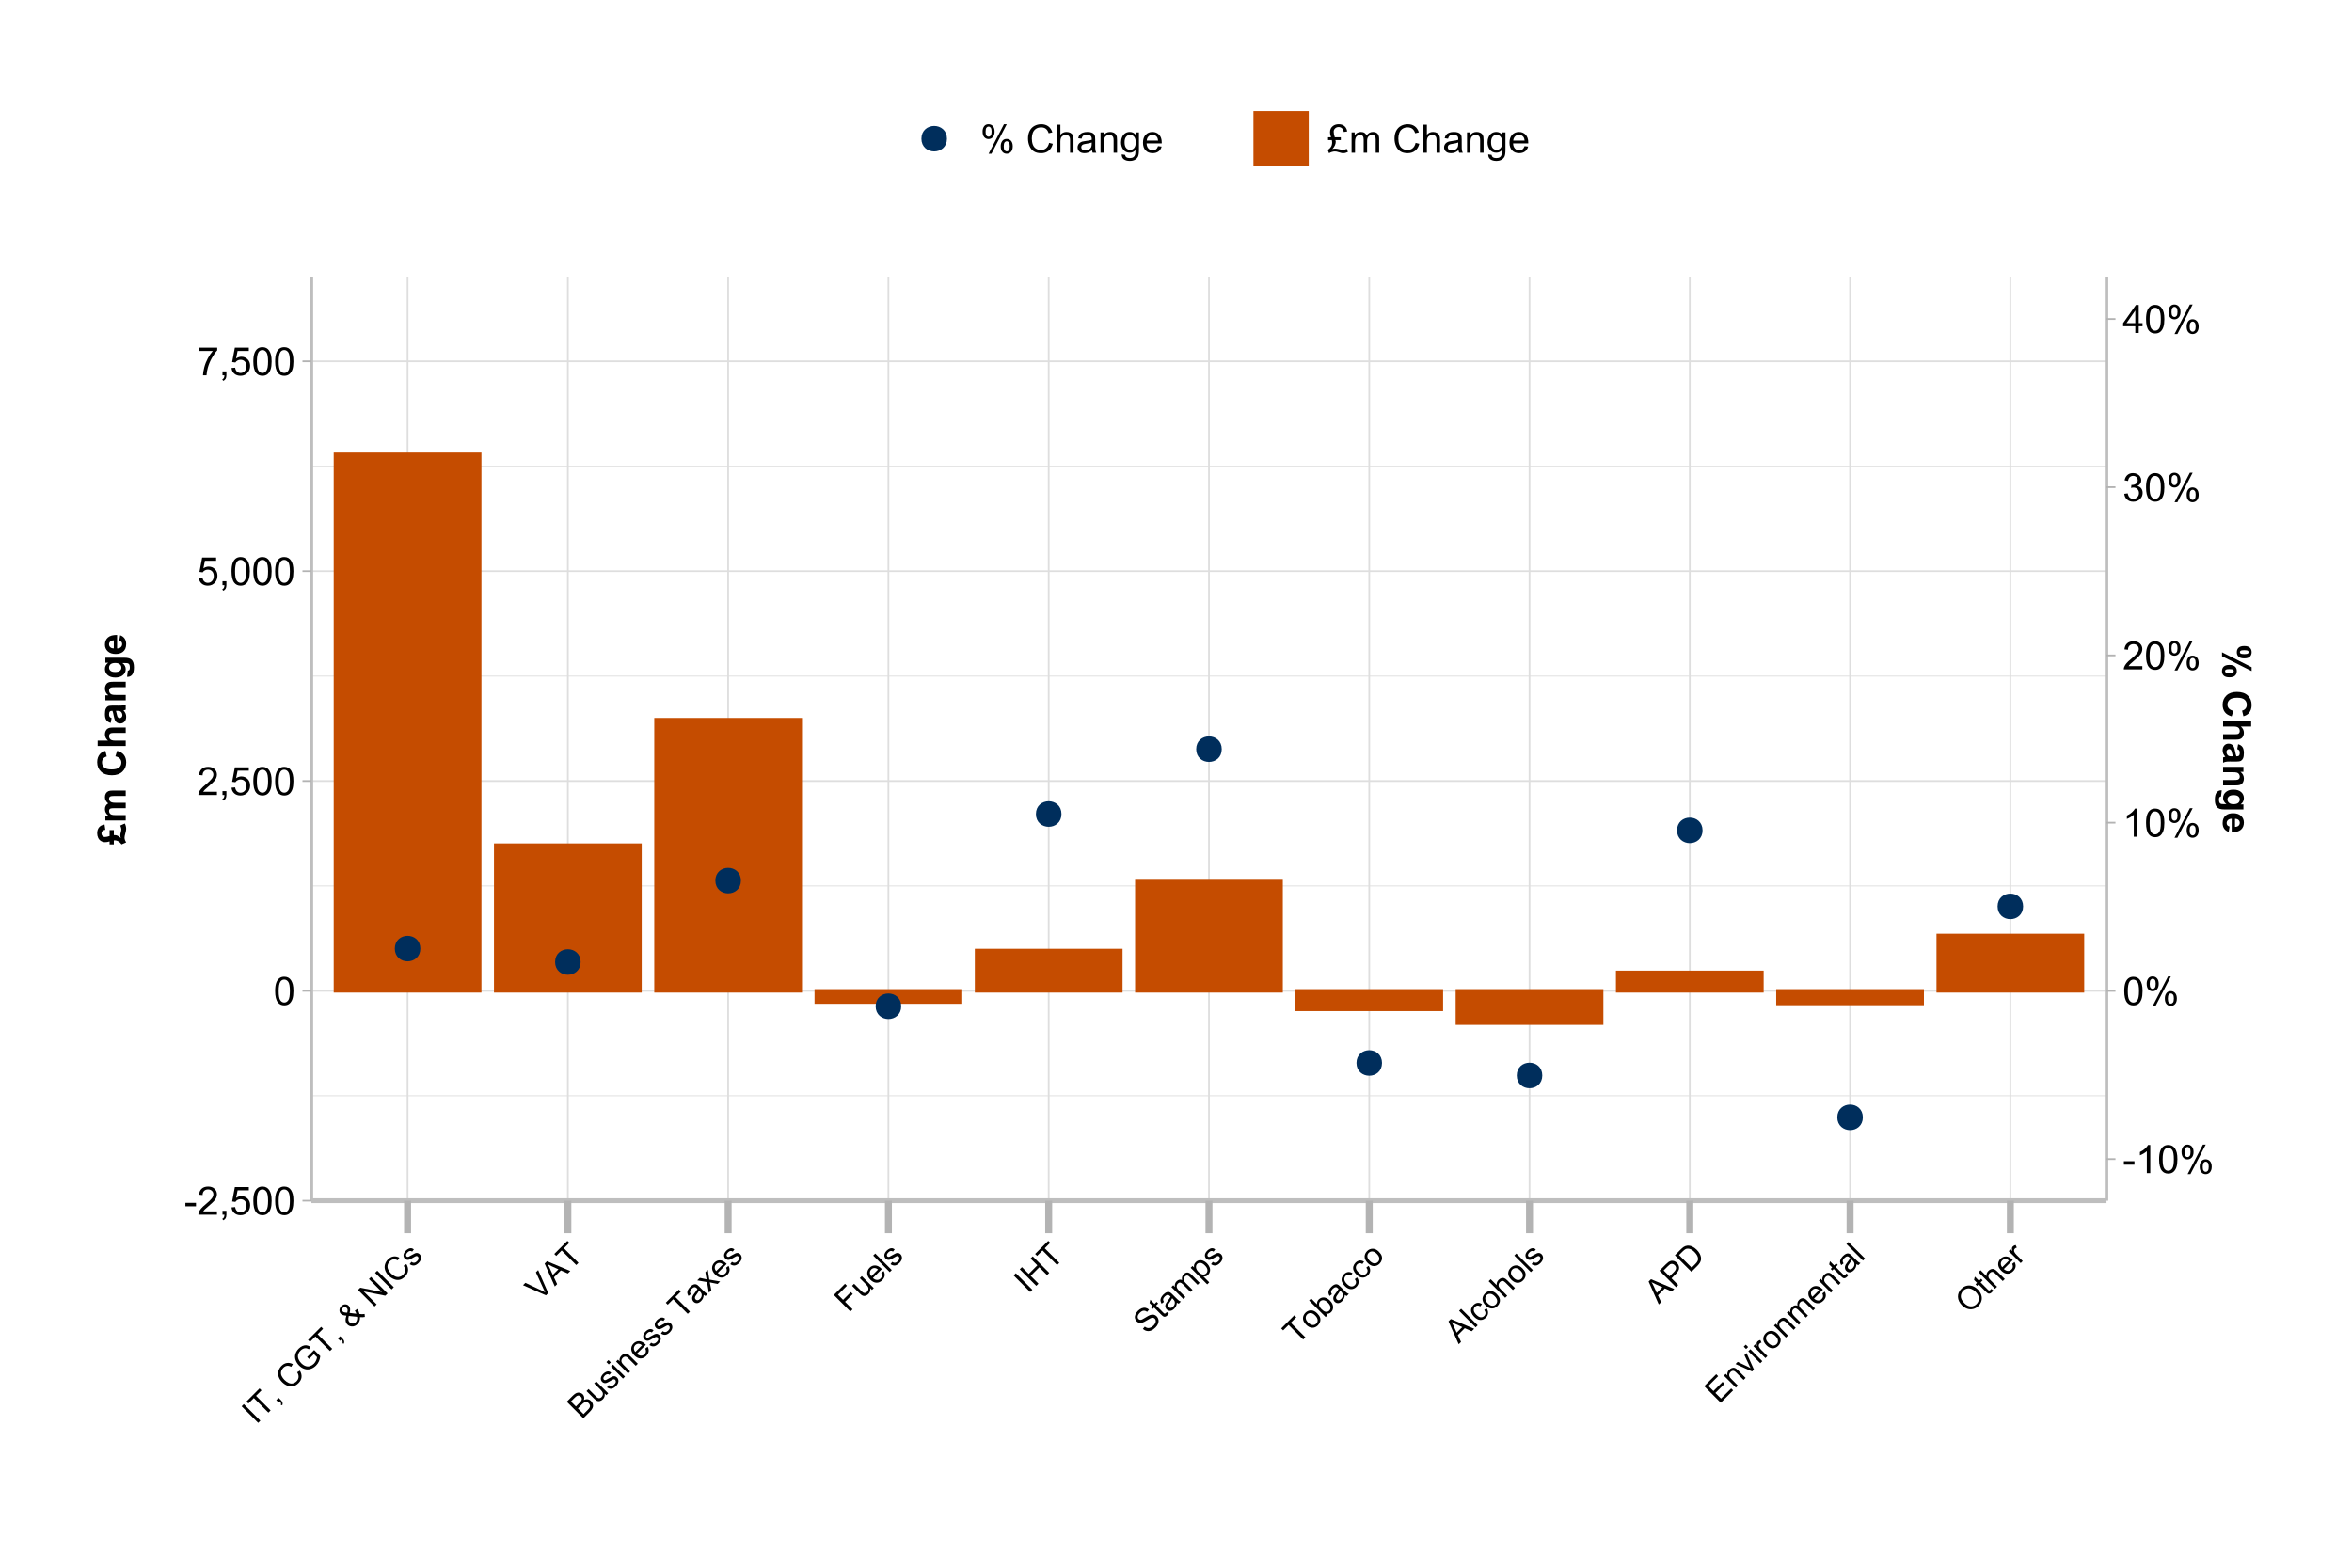 <?xml version="1.0" encoding="UTF-8"?>
<svg xmlns="http://www.w3.org/2000/svg" xmlns:xlink="http://www.w3.org/1999/xlink" width="720pt" height="480pt" viewBox="0 0 720 480" version="1.1">
<defs>
<g>
<symbol overflow="visible" id="glyph0-0">
<path style="stroke:none;" d="M 1.5 0 L 1.5 -7.5 L 7.5 -7.5 L 7.5 0 Z M 1.688 -0.188 L 7.312 -0.188 L 7.312 -7.312 L 1.688 -7.312 Z M 1.688 -0.188 "/>
</symbol>
<symbol overflow="visible" id="glyph0-1">
<path style="stroke:none;" d="M 0.383 -2.578 L 0.383 -3.641 L 3.621 -3.641 L 3.621 -2.578 Z M 0.383 -2.578 "/>
</symbol>
<symbol overflow="visible" id="glyph0-2">
<path style="stroke:none;" d="M 6.039 -1.016 L 6.039 0 L 0.363 0 C 0.355 -0.254 0.395 -0.496 0.484 -0.734 C 0.629 -1.117 0.859 -1.5 1.18 -1.875 C 1.492 -2.25 1.953 -2.684 2.562 -3.176 C 3.492 -3.941 4.125 -4.547 4.453 -4.992 C 4.781 -5.438 4.945 -5.859 4.945 -6.266 C 4.945 -6.68 4.793 -7.031 4.496 -7.32 C 4.191 -7.602 3.805 -7.746 3.328 -7.75 C 2.82 -7.746 2.414 -7.594 2.109 -7.293 C 1.805 -6.984 1.648 -6.562 1.648 -6.031 L 0.562 -6.141 C 0.633 -6.945 0.91 -7.559 1.398 -7.988 C 1.879 -8.41 2.531 -8.625 3.352 -8.625 C 4.172 -8.625 4.824 -8.395 5.309 -7.938 C 5.789 -7.48 6.027 -6.914 6.031 -6.242 C 6.027 -5.895 5.957 -5.559 5.82 -5.227 C 5.676 -4.891 5.441 -4.539 5.117 -4.176 C 4.789 -3.805 4.25 -3.301 3.492 -2.664 C 2.859 -2.129 2.453 -1.77 2.273 -1.582 C 2.094 -1.395 1.945 -1.203 1.828 -1.016 Z M 6.039 -1.016 "/>
</symbol>
<symbol overflow="visible" id="glyph0-3">
<path style="stroke:none;" d="M 1.066 0 L 1.066 -1.203 L 2.266 -1.203 L 2.266 0 C 2.262 0.441 2.184 0.797 2.031 1.07 C 1.871 1.34 1.625 1.551 1.289 1.699 L 0.996 1.25 C 1.215 1.148 1.379 1.004 1.488 0.816 C 1.594 0.621 1.652 0.352 1.664 0 Z M 1.066 0 "/>
</symbol>
<symbol overflow="visible" id="glyph0-4">
<path style="stroke:none;" d="M 0.5 -2.25 L 1.605 -2.344 C 1.684 -1.805 1.871 -1.398 2.176 -1.125 C 2.473 -0.852 2.836 -0.715 3.258 -0.719 C 3.766 -0.715 4.195 -0.906 4.547 -1.293 C 4.898 -1.672 5.074 -2.18 5.074 -2.82 C 5.074 -3.414 4.902 -3.891 4.566 -4.242 C 4.227 -4.59 3.785 -4.762 3.242 -4.766 C 2.898 -4.762 2.594 -4.684 2.32 -4.531 C 2.047 -4.375 1.832 -4.176 1.676 -3.93 L 0.688 -4.062 L 1.516 -8.473 L 5.789 -8.473 L 5.789 -7.465 L 2.359 -7.465 L 1.898 -5.156 C 2.414 -5.516 2.953 -5.695 3.523 -5.695 C 4.27 -5.695 4.902 -5.434 5.422 -4.914 C 5.934 -4.395 6.191 -3.727 6.195 -2.914 C 6.191 -2.133 5.965 -1.461 5.516 -0.898 C 4.961 -0.199 4.211 0.145 3.258 0.148 C 2.477 0.145 1.836 -0.07 1.344 -0.508 C 0.844 -0.941 0.562 -1.523 0.5 -2.25 Z M 0.5 -2.25 "/>
</symbol>
<symbol overflow="visible" id="glyph0-5">
<path style="stroke:none;" d="M 0.5 -4.234 C 0.496 -5.246 0.602 -6.062 0.812 -6.688 C 1.02 -7.305 1.328 -7.785 1.742 -8.121 C 2.148 -8.457 2.668 -8.625 3.297 -8.625 C 3.758 -8.625 4.164 -8.531 4.512 -8.348 C 4.855 -8.16 5.141 -7.891 5.371 -7.543 C 5.594 -7.191 5.773 -6.766 5.906 -6.266 C 6.035 -5.762 6.098 -5.086 6.102 -4.234 C 6.098 -3.227 5.996 -2.414 5.789 -1.797 C 5.578 -1.176 5.266 -0.695 4.859 -0.359 C 4.445 -0.02 3.926 0.145 3.297 0.148 C 2.465 0.145 1.816 -0.148 1.348 -0.742 C 0.781 -1.457 0.496 -2.621 0.5 -4.234 Z M 1.582 -4.234 C 1.582 -2.824 1.746 -1.887 2.074 -1.418 C 2.402 -0.949 2.809 -0.715 3.297 -0.719 C 3.777 -0.715 4.184 -0.949 4.52 -1.422 C 4.848 -1.887 5.016 -2.824 5.016 -4.234 C 5.016 -5.648 4.848 -6.59 4.52 -7.055 C 4.184 -7.516 3.773 -7.746 3.289 -7.75 C 2.801 -7.746 2.414 -7.543 2.125 -7.137 C 1.762 -6.613 1.582 -5.645 1.582 -4.234 Z M 1.582 -4.234 "/>
</symbol>
<symbol overflow="visible" id="glyph0-6">
<path style="stroke:none;" d="M 0.57 -7.465 L 0.57 -8.477 L 6.129 -8.477 L 6.129 -7.656 C 5.582 -7.074 5.039 -6.301 4.5 -5.336 C 3.961 -4.371 3.547 -3.379 3.258 -2.359 C 3.047 -1.637 2.91 -0.852 2.852 0 L 1.77 0 C 1.781 -0.676 1.914 -1.492 2.168 -2.449 C 2.418 -3.402 2.781 -4.324 3.258 -5.215 C 3.734 -6.105 4.238 -6.855 4.773 -7.465 Z M 0.57 -7.465 "/>
</symbol>
<symbol overflow="visible" id="glyph0-7">
<path style="stroke:none;" d="M 4.469 0 L 3.414 0 L 3.414 -6.719 C 3.16 -6.477 2.828 -6.234 2.414 -5.996 C 2 -5.75 1.629 -5.57 1.305 -5.449 L 1.305 -6.469 C 1.895 -6.742 2.41 -7.078 2.852 -7.477 C 3.293 -7.871 3.605 -8.254 3.789 -8.625 L 4.469 -8.625 Z M 4.469 0 "/>
</symbol>
<symbol overflow="visible" id="glyph0-8">
<path style="stroke:none;" d="M 0.695 -6.527 C 0.691 -7.137 0.848 -7.656 1.16 -8.09 C 1.469 -8.516 1.914 -8.73 2.5 -8.734 C 3.039 -8.73 3.484 -8.539 3.84 -8.156 C 4.191 -7.773 4.371 -7.207 4.371 -6.461 C 4.371 -5.734 4.191 -5.176 3.832 -4.785 C 3.473 -4.391 3.031 -4.195 2.516 -4.195 C 1.992 -4.195 1.559 -4.387 1.215 -4.773 C 0.863 -5.16 0.691 -5.746 0.695 -6.527 Z M 2.531 -8.008 C 2.27 -8.004 2.051 -7.891 1.879 -7.668 C 1.703 -7.438 1.617 -7.023 1.617 -6.422 C 1.617 -5.867 1.703 -5.477 1.879 -5.258 C 2.055 -5.031 2.273 -4.922 2.531 -4.922 C 2.797 -4.922 3.016 -5.035 3.191 -5.262 C 3.363 -5.488 3.449 -5.902 3.453 -6.504 C 3.449 -7.059 3.363 -7.445 3.188 -7.672 C 3.008 -7.891 2.789 -8.004 2.531 -8.008 Z M 2.539 0.316 L 7.234 -8.734 L 8.094 -8.734 L 3.41 0.316 Z M 6.25 -2.016 C 6.246 -2.633 6.402 -3.152 6.715 -3.582 C 7.023 -4.008 7.473 -4.223 8.062 -4.227 C 8.602 -4.223 9.047 -4.031 9.398 -3.648 C 9.75 -3.262 9.926 -2.695 9.93 -1.953 C 9.926 -1.219 9.746 -0.66 9.395 -0.27 C 9.035 0.121 8.594 0.316 8.07 0.316 C 7.547 0.316 7.113 0.125 6.77 -0.266 C 6.418 -0.652 6.246 -1.238 6.25 -2.016 Z M 8.094 -3.5 C 7.824 -3.496 7.605 -3.383 7.434 -3.16 C 7.258 -2.93 7.172 -2.516 7.172 -1.91 C 7.172 -1.363 7.258 -0.977 7.434 -0.75 C 7.609 -0.523 7.828 -0.41 8.086 -0.41 C 8.355 -0.41 8.574 -0.523 8.75 -0.75 C 8.922 -0.977 9.012 -1.391 9.012 -1.992 C 9.012 -2.547 8.922 -2.934 8.746 -3.16 C 8.57 -3.383 8.352 -3.496 8.094 -3.5 Z M 8.094 -3.5 "/>
</symbol>
<symbol overflow="visible" id="glyph0-9">
<path style="stroke:none;" d="M 0.504 -2.266 L 1.559 -2.406 C 1.68 -1.809 1.883 -1.379 2.176 -1.113 C 2.465 -0.848 2.82 -0.715 3.242 -0.719 C 3.734 -0.715 4.152 -0.887 4.496 -1.234 C 4.832 -1.574 5.004 -2 5.008 -2.516 C 5.004 -2.996 4.848 -3.395 4.535 -3.711 C 4.219 -4.023 3.816 -4.184 3.328 -4.184 C 3.129 -4.184 2.879 -4.145 2.586 -4.066 L 2.703 -4.992 C 2.766 -4.984 2.824 -4.98 2.871 -4.98 C 3.32 -4.98 3.723 -5.098 4.086 -5.332 C 4.441 -5.566 4.621 -5.926 4.625 -6.414 C 4.621 -6.801 4.492 -7.121 4.23 -7.375 C 3.965 -7.629 3.625 -7.758 3.219 -7.758 C 2.805 -7.758 2.465 -7.629 2.191 -7.371 C 1.918 -7.113 1.742 -6.727 1.664 -6.211 L 0.609 -6.398 C 0.738 -7.105 1.031 -7.652 1.488 -8.043 C 1.941 -8.43 2.508 -8.625 3.195 -8.625 C 3.66 -8.625 4.094 -8.523 4.488 -8.324 C 4.879 -8.121 5.18 -7.848 5.391 -7.5 C 5.602 -7.148 5.707 -6.777 5.707 -6.391 C 5.707 -6.02 5.605 -5.684 5.406 -5.379 C 5.207 -5.074 4.914 -4.832 4.523 -4.652 C 5.031 -4.535 5.426 -4.289 5.707 -3.922 C 5.988 -3.547 6.129 -3.086 6.129 -2.539 C 6.129 -1.785 5.855 -1.148 5.309 -0.629 C 4.762 -0.105 4.07 0.152 3.234 0.152 C 2.477 0.152 1.848 -0.07 1.355 -0.52 C 0.855 -0.969 0.574 -1.551 0.504 -2.266 Z M 0.504 -2.266 "/>
</symbol>
<symbol overflow="visible" id="glyph0-10">
<path style="stroke:none;" d="M 3.879 0 L 3.879 -2.055 L 0.152 -2.055 L 0.152 -3.023 L 4.07 -8.59 L 4.934 -8.59 L 4.934 -3.023 L 6.094 -3.023 L 6.094 -2.055 L 4.934 -2.055 L 4.934 0 Z M 3.879 -3.023 L 3.879 -6.898 L 1.188 -3.023 Z M 3.879 -3.023 "/>
</symbol>
<symbol overflow="visible" id="glyph0-11">
<path style="stroke:none;" d=""/>
</symbol>
<symbol overflow="visible" id="glyph0-12">
<path style="stroke:none;" d="M 7.055 -3.012 L 8.191 -2.727 C 7.953 -1.789 7.523 -1.078 6.906 -0.586 C 6.285 -0.098 5.527 0.145 4.633 0.148 C 3.707 0.145 2.953 -0.039 2.375 -0.418 C 1.793 -0.793 1.352 -1.34 1.051 -2.055 C 0.746 -2.77 0.598 -3.539 0.598 -4.359 C 0.598 -5.254 0.766 -6.031 1.109 -6.699 C 1.449 -7.363 1.938 -7.871 2.57 -8.215 C 3.199 -8.559 3.895 -8.73 4.652 -8.734 C 5.512 -8.73 6.234 -8.512 6.82 -8.078 C 7.406 -7.637 7.812 -7.023 8.047 -6.234 L 6.926 -5.969 C 6.723 -6.59 6.434 -7.047 6.059 -7.336 C 5.68 -7.621 5.203 -7.762 4.629 -7.766 C 3.969 -7.762 3.414 -7.605 2.973 -7.289 C 2.527 -6.969 2.219 -6.543 2.039 -6.012 C 1.859 -5.48 1.77 -4.93 1.77 -4.367 C 1.77 -3.633 1.875 -2.996 2.086 -2.449 C 2.297 -1.902 2.629 -1.496 3.082 -1.23 C 3.531 -0.961 4.016 -0.824 4.539 -0.828 C 5.176 -0.824 5.715 -1.008 6.156 -1.379 C 6.598 -1.742 6.898 -2.289 7.055 -3.012 Z M 7.055 -3.012 "/>
</symbol>
<symbol overflow="visible" id="glyph0-13">
<path style="stroke:none;" d="M 0.789 0 L 0.789 -8.59 L 1.844 -8.59 L 1.844 -5.508 C 2.336 -6.078 2.957 -6.363 3.711 -6.363 C 4.164 -6.363 4.566 -6.27 4.91 -6.09 C 5.25 -5.906 5.492 -5.656 5.641 -5.34 C 5.785 -5.016 5.859 -4.551 5.859 -3.945 L 5.859 0 L 4.805 0 L 4.805 -3.945 C 4.805 -4.469 4.688 -4.852 4.461 -5.094 C 4.227 -5.328 3.906 -5.449 3.492 -5.453 C 3.18 -5.449 2.883 -5.367 2.609 -5.211 C 2.328 -5.047 2.133 -4.828 2.02 -4.551 C 1.898 -4.273 1.84 -3.891 1.844 -3.406 L 1.844 0 Z M 0.789 0 "/>
</symbol>
<symbol overflow="visible" id="glyph0-14">
<path style="stroke:none;" d="M 4.852 -0.766 C 4.461 -0.434 4.082 -0.199 3.723 -0.062 C 3.355 0.074 2.969 0.141 2.562 0.141 C 1.875 0.141 1.352 -0.023 0.984 -0.359 C 0.617 -0.688 0.434 -1.117 0.434 -1.641 C 0.434 -1.945 0.5 -2.223 0.641 -2.473 C 0.777 -2.723 0.961 -2.926 1.188 -3.082 C 1.41 -3.234 1.664 -3.348 1.945 -3.43 C 2.152 -3.477 2.465 -3.531 2.883 -3.586 C 3.734 -3.688 4.359 -3.809 4.766 -3.949 C 4.766 -4.09 4.77 -4.18 4.77 -4.227 C 4.77 -4.648 4.668 -4.953 4.469 -5.133 C 4.199 -5.371 3.801 -5.488 3.27 -5.492 C 2.77 -5.488 2.402 -5.402 2.168 -5.23 C 1.934 -5.055 1.758 -4.746 1.648 -4.305 L 0.617 -4.445 C 0.707 -4.887 0.863 -5.242 1.078 -5.516 C 1.289 -5.781 1.598 -5.992 2.008 -6.141 C 2.41 -6.289 2.883 -6.363 3.422 -6.363 C 3.953 -6.363 4.383 -6.301 4.715 -6.176 C 5.047 -6.051 5.293 -5.891 5.449 -5.703 C 5.605 -5.512 5.715 -5.273 5.777 -4.984 C 5.809 -4.805 5.824 -4.48 5.828 -4.016 L 5.828 -2.609 C 5.824 -1.625 5.848 -1.004 5.895 -0.746 C 5.941 -0.484 6.031 -0.238 6.164 0 L 5.062 0 C 4.953 -0.219 4.883 -0.473 4.852 -0.766 Z M 4.766 -3.125 C 4.375 -2.965 3.801 -2.832 3.039 -2.727 C 2.605 -2.66 2.301 -2.59 2.121 -2.516 C 1.941 -2.434 1.801 -2.32 1.703 -2.172 C 1.605 -2.02 1.559 -1.852 1.559 -1.672 C 1.559 -1.387 1.664 -1.152 1.875 -0.969 C 2.086 -0.777 2.398 -0.684 2.812 -0.688 C 3.219 -0.684 3.578 -0.773 3.895 -0.953 C 4.211 -1.129 4.445 -1.371 4.594 -1.68 C 4.707 -1.918 4.762 -2.27 4.766 -2.734 Z M 4.766 -3.125 "/>
</symbol>
<symbol overflow="visible" id="glyph0-15">
<path style="stroke:none;" d="M 0.789 0 L 0.789 -6.223 L 1.742 -6.223 L 1.742 -5.336 C 2.195 -6.02 2.855 -6.363 3.719 -6.363 C 4.09 -6.363 4.434 -6.293 4.754 -6.16 C 5.066 -6.023 5.305 -5.848 5.461 -5.633 C 5.617 -5.41 5.727 -5.152 5.789 -4.852 C 5.828 -4.656 5.848 -4.312 5.848 -3.828 L 5.848 0 L 4.793 0 L 4.793 -3.785 C 4.793 -4.215 4.75 -4.535 4.668 -4.75 C 4.586 -4.961 4.441 -5.129 4.234 -5.258 C 4.023 -5.383 3.777 -5.449 3.5 -5.449 C 3.047 -5.449 2.66 -5.305 2.332 -5.02 C 2.004 -4.734 1.84 -4.195 1.844 -3.398 L 1.844 0 Z M 0.789 0 "/>
</symbol>
<symbol overflow="visible" id="glyph0-16">
<path style="stroke:none;" d="M 0.598 0.516 L 1.625 0.668 C 1.664 0.98 1.785 1.211 1.98 1.359 C 2.242 1.555 2.598 1.652 3.055 1.652 C 3.539 1.652 3.918 1.555 4.184 1.359 C 4.449 1.164 4.629 0.891 4.723 0.539 C 4.777 0.324 4.801 -0.125 4.797 -0.812 C 4.336 -0.27 3.762 0 3.078 0 C 2.219 0 1.559 -0.309 1.09 -0.926 C 0.621 -1.543 0.387 -2.281 0.387 -3.148 C 0.387 -3.738 0.492 -4.285 0.707 -4.789 C 0.922 -5.289 1.234 -5.68 1.645 -5.953 C 2.051 -6.227 2.531 -6.363 3.082 -6.363 C 3.816 -6.363 4.422 -6.066 4.898 -5.473 L 4.898 -6.223 L 5.871 -6.223 L 5.871 -0.844 C 5.871 0.125 5.77 0.809 5.574 1.215 C 5.375 1.613 5.062 1.934 4.637 2.172 C 4.207 2.402 3.684 2.52 3.059 2.523 C 2.316 2.52 1.715 2.352 1.258 2.023 C 0.801 1.688 0.582 1.188 0.598 0.516 Z M 1.469 -3.223 C 1.465 -2.406 1.629 -1.809 1.957 -1.438 C 2.281 -1.059 2.688 -0.871 3.176 -0.875 C 3.66 -0.871 4.066 -1.059 4.395 -1.434 C 4.723 -1.805 4.887 -2.391 4.887 -3.188 C 4.887 -3.945 4.715 -4.52 4.379 -4.91 C 4.039 -5.297 3.633 -5.488 3.156 -5.492 C 2.684 -5.488 2.285 -5.297 1.961 -4.918 C 1.629 -4.535 1.465 -3.973 1.469 -3.223 Z M 1.469 -3.223 "/>
</symbol>
<symbol overflow="visible" id="glyph0-17">
<path style="stroke:none;" d="M 5.051 -2.004 L 6.141 -1.867 C 5.969 -1.23 5.648 -0.738 5.184 -0.387 C 4.719 -0.035 4.125 0.141 3.406 0.141 C 2.492 0.141 1.77 -0.137 1.238 -0.699 C 0.699 -1.254 0.434 -2.043 0.438 -3.059 C 0.434 -4.105 0.703 -4.918 1.246 -5.496 C 1.781 -6.074 2.48 -6.363 3.344 -6.363 C 4.176 -6.363 4.855 -6.078 5.383 -5.512 C 5.91 -4.945 6.176 -4.148 6.176 -3.125 C 6.176 -3.059 6.172 -2.965 6.172 -2.844 L 1.531 -2.844 C 1.562 -2.156 1.758 -1.633 2.109 -1.27 C 2.457 -0.906 2.891 -0.727 3.41 -0.727 C 3.797 -0.727 4.125 -0.828 4.402 -1.031 C 4.672 -1.234 4.891 -1.559 5.051 -2.004 Z M 1.586 -3.711 L 5.062 -3.711 C 5.016 -4.227 4.883 -4.621 4.664 -4.887 C 4.328 -5.293 3.891 -5.496 3.359 -5.496 C 2.871 -5.496 2.465 -5.332 2.137 -5.008 C 1.805 -4.684 1.621 -4.25 1.586 -3.711 Z M 1.586 -3.711 "/>
</symbol>
<symbol overflow="visible" id="glyph0-18">
<path style="stroke:none;" d="M 2.32 -4.742 L 4.164 -4.742 L 4.164 -3.875 L 2.5 -3.875 C 2.574 -3.699 2.613 -3.527 2.613 -3.359 C 2.613 -3.016 2.531 -2.656 2.367 -2.277 C 2.203 -1.898 1.938 -1.512 1.57 -1.117 C 1.875 -1.203 2.156 -1.246 2.414 -1.25 C 2.734 -1.246 3.098 -1.199 3.508 -1.102 C 4.176 -0.938 4.633 -0.855 4.875 -0.859 C 5.164 -0.855 5.539 -0.965 6 -1.188 L 6.34 -0.223 C 5.98 -0.07 5.699 0.027 5.504 0.078 C 5.305 0.121 5.109 0.145 4.914 0.148 C 4.75 0.145 4.586 0.129 4.418 0.102 C 4.309 0.078 4.055 0.012 3.656 -0.113 C 3.258 -0.23 3 -0.305 2.883 -0.336 C 2.699 -0.363 2.516 -0.379 2.332 -0.383 C 2.051 -0.379 1.75 -0.332 1.43 -0.234 C 1.109 -0.133 0.82 0 0.562 0.164 L 0.156 -0.852 C 0.527 -1.055 0.848 -1.352 1.113 -1.734 C 1.375 -2.117 1.504 -2.586 1.508 -3.148 C 1.504 -3.383 1.473 -3.625 1.406 -3.875 L 0.258 -3.875 L 0.258 -4.742 L 1.16 -4.742 C 1.031 -5.176 0.949 -5.496 0.914 -5.699 C 0.875 -5.898 0.855 -6.094 0.859 -6.289 C 0.855 -7.098 1.156 -7.734 1.766 -8.191 C 2.246 -8.551 2.832 -8.73 3.523 -8.734 C 4.227 -8.73 4.809 -8.535 5.27 -8.152 C 5.727 -7.762 6.012 -7.219 6.117 -6.516 L 5.07 -6.359 C 5.008 -6.824 4.832 -7.195 4.543 -7.465 C 4.25 -7.73 3.902 -7.863 3.5 -7.867 C 3.062 -7.863 2.703 -7.723 2.414 -7.449 C 2.125 -7.168 1.98 -6.832 1.984 -6.438 C 1.98 -6.004 2.094 -5.438 2.32 -4.742 Z M 2.32 -4.742 "/>
</symbol>
<symbol overflow="visible" id="glyph0-19">
<path style="stroke:none;" d="M 0.789 0 L 0.789 -6.223 L 1.734 -6.223 L 1.734 -5.352 C 1.93 -5.648 2.188 -5.895 2.512 -6.082 C 2.836 -6.27 3.207 -6.363 3.621 -6.363 C 4.082 -6.363 4.457 -6.266 4.754 -6.074 C 5.043 -5.883 5.254 -5.617 5.379 -5.273 C 5.871 -6 6.512 -6.363 7.301 -6.363 C 7.918 -6.363 8.391 -6.191 8.723 -5.848 C 9.055 -5.504 9.223 -4.977 9.223 -4.273 L 9.223 0 L 8.172 0 L 8.172 -3.922 C 8.168 -4.34 8.133 -4.645 8.07 -4.832 C 8 -5.016 7.879 -5.164 7.699 -5.277 C 7.52 -5.391 7.309 -5.449 7.066 -5.449 C 6.629 -5.449 6.266 -5.301 5.977 -5.012 C 5.688 -4.719 5.543 -4.254 5.543 -3.617 L 5.543 0 L 4.488 0 L 4.488 -4.043 C 4.488 -4.512 4.402 -4.863 4.23 -5.098 C 4.059 -5.332 3.777 -5.449 3.387 -5.449 C 3.09 -5.449 2.812 -5.371 2.562 -5.215 C 2.309 -5.059 2.129 -4.828 2.016 -4.527 C 1.898 -4.227 1.84 -3.793 1.844 -3.227 L 1.844 0 Z M 0.789 0 "/>
</symbol>
<symbol overflow="visible" id="glyph1-0">
<path style="stroke:none;" d="M 0.883 -0.883 L -3.535 -5.305 L 0 -8.84 L 4.418 -4.418 Z M 0.883 -1.105 L 4.199 -4.418 L 0 -8.617 L -3.316 -5.305 Z M 0.883 -1.105 "/>
</symbol>
<symbol overflow="visible" id="glyph1-1">
<path style="stroke:none;" d="M 0.66 -0.66 L -4.402 -5.723 L -3.73 -6.391 L 1.328 -1.328 Z M 0.66 -0.66 "/>
</symbol>
<symbol overflow="visible" id="glyph1-2">
<path style="stroke:none;" d="M 1.832 -1.832 L -2.633 -6.297 L -4.297 -4.629 L -4.895 -5.227 L -0.883 -9.238 L -0.285 -8.641 L -1.961 -6.969 L 2.504 -2.504 Z M 1.832 -1.832 "/>
</symbol>
<symbol overflow="visible" id="glyph1-3">
<path style="stroke:none;" d="M 0.629 -0.629 L -0.078 -1.336 L 0.629 -2.043 L 1.336 -1.336 C 1.594 -1.074 1.758 -0.816 1.828 -0.566 C 1.895 -0.312 1.871 -0.047 1.762 0.242 L 1.324 0.148 C 1.395 -0.039 1.406 -0.215 1.359 -0.395 C 1.309 -0.566 1.18 -0.762 0.98 -0.98 Z M 0.629 -0.629 "/>
</symbol>
<symbol overflow="visible" id="glyph1-4">
<path style="stroke:none;" d=""/>
</symbol>
<symbol overflow="visible" id="glyph1-5">
<path style="stroke:none;" d="M 2.383 -5.934 L 3.223 -6.434 C 3.629 -5.742 3.793 -5.066 3.723 -4.414 C 3.645 -3.758 3.344 -3.168 2.816 -2.645 C 2.27 -2.098 1.715 -1.766 1.152 -1.648 C 0.586 -1.523 0.008 -1.586 -0.59 -1.832 C -1.188 -2.07 -1.73 -2.434 -2.215 -2.922 C -2.742 -3.445 -3.102 -4.004 -3.293 -4.602 C -3.484 -5.191 -3.496 -5.777 -3.328 -6.355 C -3.16 -6.93 -2.852 -7.441 -2.406 -7.891 C -1.898 -8.395 -1.344 -8.691 -0.742 -8.777 C -0.137 -8.863 0.465 -8.742 1.066 -8.414 L 0.562 -7.598 C 0.078 -7.848 -0.359 -7.945 -0.75 -7.891 C -1.141 -7.832 -1.504 -7.637 -1.848 -7.301 C -2.23 -6.91 -2.465 -6.492 -2.543 -6.047 C -2.617 -5.598 -2.551 -5.164 -2.344 -4.746 C -2.133 -4.324 -1.859 -3.945 -1.531 -3.613 C -1.094 -3.18 -0.656 -2.867 -0.211 -2.676 C 0.234 -2.477 0.668 -2.43 1.09 -2.539 C 1.512 -2.641 1.875 -2.852 2.188 -3.164 C 2.559 -3.539 2.77 -3.965 2.816 -4.441 C 2.859 -4.918 2.715 -5.414 2.383 -5.934 Z M 2.383 -5.934 "/>
</symbol>
<symbol overflow="visible" id="glyph1-6">
<path style="stroke:none;" d="M 0.93 -4.898 L 0.336 -5.492 L 2.477 -7.641 L 4.355 -5.762 C 4.285 -5.168 4.145 -4.633 3.926 -4.152 C 3.707 -3.668 3.414 -3.242 3.047 -2.875 C 2.551 -2.375 1.992 -2.031 1.375 -1.84 C 0.754 -1.645 0.141 -1.645 -0.469 -1.844 C -1.078 -2.035 -1.629 -2.383 -2.129 -2.883 C -2.621 -3.375 -2.98 -3.938 -3.199 -4.57 C -3.418 -5.203 -3.438 -5.816 -3.262 -6.41 C -3.078 -7.004 -2.738 -7.551 -2.238 -8.059 C -1.871 -8.422 -1.48 -8.695 -1.066 -8.875 C -0.652 -9.051 -0.258 -9.117 0.125 -9.074 C 0.5 -9.027 0.906 -8.879 1.336 -8.629 L 0.898 -7.859 C 0.562 -8.039 0.266 -8.148 0.008 -8.184 C -0.254 -8.215 -0.527 -8.172 -0.828 -8.051 C -1.125 -7.93 -1.402 -7.742 -1.66 -7.488 C -1.965 -7.184 -2.184 -6.871 -2.316 -6.555 C -2.441 -6.238 -2.5 -5.938 -2.488 -5.648 C -2.469 -5.359 -2.406 -5.086 -2.305 -4.828 C -2.117 -4.383 -1.844 -3.977 -1.48 -3.613 C -1.027 -3.16 -0.57 -2.859 -0.113 -2.715 C 0.348 -2.562 0.793 -2.562 1.238 -2.715 C 1.68 -2.863 2.07 -3.105 2.406 -3.441 C 2.691 -3.73 2.918 -4.07 3.086 -4.457 C 3.25 -4.844 3.34 -5.172 3.359 -5.445 L 2.418 -6.387 Z M 0.93 -4.898 "/>
</symbol>
<symbol overflow="visible" id="glyph1-7">
<path style="stroke:none;" d="M 2.762 -3.957 C 2.781 -3.52 2.73 -3.125 2.605 -2.773 C 2.477 -2.414 2.273 -2.098 1.992 -1.82 C 1.473 -1.301 0.887 -1.066 0.234 -1.113 C -0.297 -1.152 -0.738 -1.348 -1.09 -1.699 C -1.402 -2.012 -1.582 -2.395 -1.637 -2.848 C -1.684 -3.301 -1.605 -3.82 -1.398 -4.414 C -1.887 -4.445 -2.25 -4.508 -2.492 -4.598 C -2.727 -4.684 -2.922 -4.805 -3.078 -4.957 C -3.379 -5.262 -3.523 -5.645 -3.512 -6.105 C -3.496 -6.566 -3.312 -6.977 -2.953 -7.344 C -2.605 -7.688 -2.215 -7.867 -1.785 -7.875 C -1.352 -7.883 -0.988 -7.738 -0.695 -7.441 C -0.215 -6.957 -0.121 -6.227 -0.418 -5.25 L 1.648 -5.004 C 1.547 -5.309 1.395 -5.621 1.184 -5.949 L 1.969 -6.457 C 2.297 -5.902 2.508 -5.387 2.609 -4.918 C 3.148 -4.836 3.672 -4.84 4.176 -4.93 L 4.254 -4.02 C 3.84 -3.926 3.34 -3.902 2.762 -3.957 Z M -1.141 -5.332 C -1.027 -5.758 -0.992 -6.07 -1.031 -6.27 C -1.07 -6.469 -1.164 -6.641 -1.312 -6.789 C -1.484 -6.957 -1.68 -7.043 -1.898 -7.047 C -2.117 -7.043 -2.309 -6.961 -2.473 -6.801 C -2.637 -6.633 -2.719 -6.438 -2.727 -6.219 C -2.727 -5.996 -2.652 -5.809 -2.5 -5.656 C -2.418 -5.574 -2.316 -5.512 -2.191 -5.469 C -2.066 -5.418 -1.914 -5.387 -1.738 -5.375 Z M 1.883 -4.059 L -0.668 -4.328 C -0.805 -3.789 -0.844 -3.375 -0.793 -3.09 C -0.734 -2.801 -0.625 -2.574 -0.461 -2.406 C -0.254 -2.199 0.039 -2.066 0.422 -2.012 C 0.805 -1.949 1.145 -2.07 1.449 -2.375 C 1.633 -2.559 1.77 -2.812 1.852 -3.129 C 1.934 -3.441 1.941 -3.75 1.883 -4.059 Z M 1.883 -4.059 "/>
</symbol>
<symbol overflow="visible" id="glyph1-8">
<path style="stroke:none;" d="M 0.539 -0.539 L -4.523 -5.602 L -3.836 -6.289 L 2.797 -4.973 L -1.176 -8.945 L -0.535 -9.59 L 4.527 -4.527 L 3.84 -3.84 L -2.797 -5.16 L 1.18 -1.18 Z M 0.539 -0.539 "/>
</symbol>
<symbol overflow="visible" id="glyph1-9">
<path style="stroke:none;" d="M -0.879 -1.312 L -0.359 -2.023 C -0.078 -1.809 0.203 -1.719 0.496 -1.746 C 0.781 -1.77 1.066 -1.922 1.352 -2.211 C 1.637 -2.492 1.789 -2.762 1.812 -3.02 C 1.832 -3.27 1.766 -3.477 1.613 -3.637 C 1.469 -3.773 1.297 -3.824 1.098 -3.785 C 0.953 -3.754 0.672 -3.609 0.254 -3.359 C -0.32 -3.016 -0.73 -2.801 -0.992 -2.707 C -1.25 -2.613 -1.5 -2.594 -1.742 -2.656 C -1.977 -2.711 -2.188 -2.832 -2.371 -3.016 C -2.531 -3.176 -2.645 -3.363 -2.711 -3.578 C -2.773 -3.793 -2.789 -4.012 -2.754 -4.234 C -2.73 -4.398 -2.656 -4.59 -2.539 -4.809 C -2.418 -5.023 -2.266 -5.227 -2.078 -5.422 C -1.789 -5.703 -1.496 -5.914 -1.195 -6.055 C -0.895 -6.188 -0.621 -6.238 -0.379 -6.199 C -0.133 -6.16 0.125 -6.039 0.402 -5.844 L -0.121 -5.156 C -0.336 -5.316 -0.562 -5.383 -0.801 -5.355 C -1.039 -5.328 -1.281 -5.191 -1.523 -4.953 C -1.805 -4.664 -1.961 -4.414 -1.992 -4.203 C -2.02 -3.984 -1.969 -3.812 -1.844 -3.688 C -1.762 -3.602 -1.664 -3.555 -1.551 -3.547 C -1.43 -3.527 -1.293 -3.551 -1.145 -3.617 C -1.059 -3.652 -0.824 -3.785 -0.438 -4.008 C 0.121 -4.328 0.52 -4.539 0.77 -4.641 C 1.016 -4.738 1.262 -4.766 1.504 -4.723 C 1.742 -4.676 1.969 -4.547 2.184 -4.34 C 2.391 -4.129 2.527 -3.871 2.59 -3.57 C 2.652 -3.266 2.617 -2.953 2.492 -2.625 C 2.359 -2.297 2.152 -1.988 1.867 -1.703 C 1.387 -1.223 0.926 -0.957 0.48 -0.91 C 0.035 -0.855 -0.418 -0.992 -0.879 -1.312 Z M -0.879 -1.312 "/>
</symbol>
<symbol overflow="visible" id="glyph1-10">
<path style="stroke:none;" d="M 1.992 -1.992 L -5.031 -5.094 L -4.305 -5.816 L 0.688 -3.457 C 1.086 -3.266 1.453 -3.078 1.781 -2.895 C 1.582 -3.246 1.395 -3.613 1.227 -3.996 L -1.086 -9.039 L -0.402 -9.723 L 2.68 -2.68 Z M 1.992 -1.992 "/>
</symbol>
<symbol overflow="visible" id="glyph1-11">
<path style="stroke:none;" d="M -0.012 0.012 L -3.129 -6.996 L -2.406 -7.715 L 4.727 -4.727 L 3.965 -3.965 L 1.84 -4.906 L -0.277 -2.789 L 0.699 -0.699 Z M -0.629 -3.527 L 1.086 -5.246 L -0.844 -6.117 C -1.43 -6.383 -1.898 -6.613 -2.25 -6.809 C -1.988 -6.418 -1.758 -6.004 -1.559 -5.57 Z M -0.629 -3.527 "/>
</symbol>
<symbol overflow="visible" id="glyph1-12">
<path style="stroke:none;" d="M 0.52 -0.52 L -4.543 -5.578 L -2.645 -7.477 C -2.254 -7.863 -1.895 -8.121 -1.559 -8.254 C -1.223 -8.383 -0.879 -8.41 -0.535 -8.332 C -0.188 -8.25 0.098 -8.094 0.328 -7.863 C 0.543 -7.645 0.688 -7.379 0.762 -7.074 C 0.836 -6.762 0.812 -6.434 0.695 -6.082 C 1.09 -6.297 1.477 -6.379 1.859 -6.328 C 2.234 -6.273 2.574 -6.098 2.871 -5.809 C 3.105 -5.566 3.273 -5.297 3.383 -4.996 C 3.484 -4.688 3.52 -4.406 3.484 -4.152 C 3.445 -3.891 3.344 -3.621 3.18 -3.348 C 3.012 -3.066 2.77 -2.77 2.449 -2.449 Z M -1.746 -4.121 L -0.652 -5.219 C -0.352 -5.512 -0.16 -5.742 -0.074 -5.914 C 0.047 -6.133 0.09 -6.348 0.059 -6.551 C 0.027 -6.754 -0.074 -6.941 -0.254 -7.121 C -0.418 -7.285 -0.605 -7.395 -0.816 -7.445 C -1.02 -7.488 -1.223 -7.461 -1.422 -7.363 C -1.617 -7.258 -1.898 -7.023 -2.266 -6.664 L -3.277 -5.652 Z M 0.59 -1.785 L 1.852 -3.047 C 2.066 -3.262 2.207 -3.418 2.281 -3.523 C 2.406 -3.703 2.492 -3.879 2.531 -4.047 C 2.57 -4.215 2.559 -4.395 2.504 -4.586 C 2.445 -4.773 2.34 -4.949 2.18 -5.113 C 1.988 -5.301 1.773 -5.418 1.539 -5.461 C 1.301 -5.5 1.07 -5.461 0.844 -5.352 C 0.617 -5.234 0.34 -5.016 0.02 -4.695 L -1.148 -3.523 Z M 0.59 -1.785 "/>
</symbol>
<symbol overflow="visible" id="glyph1-13">
<path style="stroke:none;" d="M 2.871 -2.871 L 2.332 -3.406 C 2.457 -2.703 2.273 -2.109 1.789 -1.621 C 1.57 -1.402 1.328 -1.242 1.059 -1.141 C 0.785 -1.035 0.543 -1 0.328 -1.035 C 0.109 -1.066 -0.105 -1.156 -0.324 -1.305 C -0.469 -1.398 -0.676 -1.578 -0.941 -1.848 L -3.215 -4.117 L -2.594 -4.742 L -0.559 -2.707 C -0.23 -2.379 -0.004 -2.172 0.133 -2.09 C 0.332 -1.961 0.543 -1.914 0.766 -1.953 C 0.984 -1.984 1.188 -2.094 1.379 -2.281 C 1.559 -2.465 1.688 -2.688 1.758 -2.949 C 1.824 -3.207 1.809 -3.453 1.715 -3.688 C 1.617 -3.914 1.414 -4.188 1.102 -4.504 L -0.863 -6.469 L -0.242 -7.09 L 3.426 -3.426 Z M 2.871 -2.871 "/>
</symbol>
<symbol overflow="visible" id="glyph1-14">
<path style="stroke:none;" d="M -3.879 -4.816 L -4.594 -5.531 L -3.969 -6.152 L -3.258 -5.438 Z M 0.469 -0.469 L -3.195 -4.137 L -2.574 -4.758 L 1.09 -1.09 Z M 0.469 -0.469 "/>
</symbol>
<symbol overflow="visible" id="glyph1-15">
<path style="stroke:none;" d="M 0.465 -0.465 L -3.199 -4.133 L -2.641 -4.691 L -2.121 -4.172 C -2.254 -4.844 -2.066 -5.434 -1.559 -5.941 C -1.336 -6.16 -1.09 -6.32 -0.828 -6.43 C -0.559 -6.531 -0.316 -6.566 -0.098 -6.535 C 0.121 -6.496 0.336 -6.41 0.551 -6.27 C 0.688 -6.176 0.898 -5.984 1.191 -5.699 L 3.445 -3.445 L 2.824 -2.824 L 0.594 -5.055 C 0.336 -5.305 0.125 -5.469 -0.047 -5.547 C -0.219 -5.621 -0.402 -5.637 -0.605 -5.59 C -0.801 -5.543 -0.984 -5.438 -1.148 -5.273 C -1.414 -5.008 -1.559 -4.691 -1.582 -4.332 C -1.605 -3.969 -1.383 -3.555 -0.914 -3.09 L 1.086 -1.086 Z M 0.465 -0.465 "/>
</symbol>
<symbol overflow="visible" id="glyph1-16">
<path style="stroke:none;" d="M 1.797 -4.156 L 2.516 -4.719 C 2.789 -4.238 2.895 -3.762 2.828 -3.281 C 2.758 -2.801 2.512 -2.348 2.09 -1.922 C 1.551 -1.383 0.961 -1.121 0.316 -1.141 C -0.324 -1.156 -0.941 -1.465 -1.543 -2.062 C -2.156 -2.68 -2.477 -3.316 -2.504 -3.973 C -2.523 -4.629 -2.281 -5.211 -1.777 -5.723 C -1.285 -6.211 -0.719 -6.445 -0.074 -6.422 C 0.57 -6.398 1.191 -6.082 1.801 -5.48 C 1.832 -5.441 1.887 -5.387 1.961 -5.309 L -0.773 -2.574 C -0.344 -2.191 0.078 -2 0.492 -1.992 C 0.91 -1.98 1.273 -2.129 1.582 -2.438 C 1.809 -2.664 1.941 -2.918 1.984 -3.199 C 2.023 -3.48 1.961 -3.797 1.797 -4.156 Z M -1.25 -3.121 L 0.797 -5.168 C 0.461 -5.449 0.152 -5.602 -0.133 -5.629 C -0.566 -5.668 -0.941 -5.531 -1.262 -5.219 C -1.543 -4.93 -1.688 -4.594 -1.691 -4.211 C -1.695 -3.824 -1.547 -3.461 -1.25 -3.121 Z M -1.25 -3.121 "/>
</symbol>
<symbol overflow="visible" id="glyph1-17">
<path style="stroke:none;" d="M 2.406 -3.312 C 2.371 -2.883 2.289 -2.523 2.156 -2.23 C 2.023 -1.938 1.832 -1.668 1.59 -1.426 C 1.184 -1.02 0.777 -0.809 0.367 -0.789 C -0.047 -0.77 -0.402 -0.914 -0.711 -1.223 C -0.887 -1.398 -1.012 -1.602 -1.078 -1.836 C -1.145 -2.062 -1.156 -2.289 -1.117 -2.516 C -1.074 -2.734 -0.992 -2.953 -0.875 -3.168 C -0.781 -3.32 -0.629 -3.535 -0.414 -3.812 C 0.027 -4.371 0.324 -4.812 0.48 -5.133 C 0.395 -5.219 0.34 -5.273 0.32 -5.301 C 0.066 -5.551 -0.168 -5.672 -0.391 -5.66 C -0.688 -5.641 -0.992 -5.473 -1.309 -5.16 C -1.598 -4.867 -1.762 -4.602 -1.801 -4.359 C -1.836 -4.117 -1.758 -3.832 -1.566 -3.508 L -2.258 -2.984 C -2.461 -3.297 -2.582 -3.598 -2.613 -3.887 C -2.645 -4.168 -2.582 -4.477 -2.434 -4.805 C -2.277 -5.129 -2.047 -5.449 -1.734 -5.766 C -1.422 -6.078 -1.129 -6.293 -0.859 -6.418 C -0.59 -6.535 -0.352 -6.586 -0.148 -6.57 C 0.055 -6.547 0.254 -6.473 0.465 -6.344 C 0.59 -6.254 0.793 -6.074 1.07 -5.801 L 1.898 -4.973 C 2.477 -4.391 2.855 -4.039 3.035 -3.914 C 3.215 -3.789 3.414 -3.695 3.633 -3.633 L 2.984 -2.984 C 2.785 -3.043 2.594 -3.152 2.406 -3.312 Z M 0.965 -4.648 C 0.828 -4.328 0.57 -3.914 0.188 -3.398 C -0.031 -3.102 -0.168 -2.879 -0.23 -2.73 C -0.285 -2.578 -0.301 -2.43 -0.273 -2.285 C -0.238 -2.137 -0.168 -2.008 -0.066 -1.902 C 0.102 -1.734 0.297 -1.66 0.535 -1.676 C 0.77 -1.691 1.012 -1.82 1.254 -2.062 C 1.492 -2.301 1.652 -2.562 1.734 -2.855 C 1.816 -3.145 1.809 -3.426 1.715 -3.699 C 1.641 -3.902 1.469 -4.145 1.195 -4.418 Z M 0.965 -4.648 "/>
</symbol>
<symbol overflow="visible" id="glyph1-18">
<path style="stroke:none;" d="M 0.051 -0.051 L -0.516 -3.297 L -3.516 -3.82 L -2.738 -4.594 L -1.316 -4.297 C -1.043 -4.234 -0.82 -4.184 -0.648 -4.145 C -0.699 -4.395 -0.742 -4.625 -0.773 -4.828 L -1.023 -6.312 L -0.281 -7.055 L 0.18 -4.059 L 3.484 -3.484 L 2.723 -2.723 L 0.828 -3.105 L 0.32 -3.215 L 0.805 -0.805 Z M 0.051 -0.051 "/>
</symbol>
<symbol overflow="visible" id="glyph1-19">
<path style="stroke:none;" d="M 0.578 -0.578 L -4.48 -5.641 L -1.066 -9.055 L -0.469 -8.461 L -3.215 -5.715 L -1.648 -4.148 L 0.727 -6.523 L 1.324 -5.926 L -1.051 -3.551 L 1.25 -1.25 Z M 0.578 -0.578 "/>
</symbol>
<symbol overflow="visible" id="glyph1-20">
<path style="stroke:none;" d="M 0.453 -0.453 L -4.609 -5.516 L -3.988 -6.137 L 1.074 -1.074 Z M 0.453 -0.453 "/>
</symbol>
<symbol overflow="visible" id="glyph1-21">
<path style="stroke:none;" d="M 0.566 -0.566 L -4.496 -5.629 L -3.824 -6.297 L -1.746 -4.219 L 0.883 -6.852 L -1.195 -8.93 L -0.523 -9.598 L 4.535 -4.535 L 3.867 -3.867 L 1.48 -6.254 L -1.148 -3.621 L 1.234 -1.234 Z M 0.566 -0.566 "/>
</symbol>
<symbol overflow="visible" id="glyph1-22">
<path style="stroke:none;" d="M -1.309 -1.945 L -0.73 -2.633 C -0.445 -2.406 -0.172 -2.27 0.098 -2.215 C 0.367 -2.16 0.668 -2.199 1.004 -2.332 C 1.332 -2.461 1.641 -2.668 1.93 -2.957 C 2.18 -3.211 2.367 -3.477 2.492 -3.75 C 2.609 -4.02 2.652 -4.266 2.617 -4.496 C 2.578 -4.723 2.48 -4.918 2.328 -5.074 C 2.164 -5.23 1.98 -5.32 1.773 -5.352 C 1.559 -5.375 1.309 -5.324 1.02 -5.195 C 0.828 -5.109 0.445 -4.891 -0.129 -4.539 C -0.707 -4.184 -1.137 -3.965 -1.422 -3.879 C -1.789 -3.762 -2.125 -3.738 -2.434 -3.809 C -2.738 -3.879 -3.008 -4.031 -3.242 -4.266 C -3.492 -4.52 -3.66 -4.828 -3.738 -5.199 C -3.816 -5.562 -3.773 -5.945 -3.609 -6.34 C -3.445 -6.73 -3.191 -7.098 -2.855 -7.441 C -2.477 -7.816 -2.086 -8.086 -1.68 -8.25 C -1.27 -8.414 -0.871 -8.457 -0.484 -8.379 C -0.098 -8.297 0.246 -8.113 0.559 -7.832 L -0.035 -7.141 C -0.387 -7.422 -0.742 -7.547 -1.109 -7.512 C -1.469 -7.477 -1.848 -7.266 -2.238 -6.879 C -2.641 -6.473 -2.859 -6.102 -2.898 -5.77 C -2.934 -5.434 -2.848 -5.16 -2.641 -4.953 C -2.457 -4.77 -2.242 -4.688 -1.996 -4.703 C -1.746 -4.711 -1.289 -4.926 -0.625 -5.352 C 0.043 -5.77 0.52 -6.035 0.816 -6.148 C 1.246 -6.305 1.637 -6.352 1.988 -6.285 C 2.332 -6.215 2.645 -6.047 2.918 -5.777 C 3.184 -5.504 3.359 -5.172 3.445 -4.781 C 3.531 -4.391 3.496 -3.984 3.34 -3.562 C 3.184 -3.141 2.922 -2.75 2.562 -2.391 C 2.102 -1.93 1.652 -1.609 1.211 -1.438 C 0.766 -1.258 0.324 -1.219 -0.121 -1.312 C -0.562 -1.402 -0.957 -1.613 -1.309 -1.945 Z M -1.309 -1.945 "/>
</symbol>
<symbol overflow="visible" id="glyph1-23">
<path style="stroke:none;" d="M 1.266 -2.379 L 1.906 -1.918 C 1.766 -1.703 1.629 -1.531 1.492 -1.395 C 1.262 -1.168 1.051 -1.027 0.859 -0.977 C 0.66 -0.922 0.48 -0.93 0.316 -0.996 C 0.148 -1.059 -0.121 -1.277 -0.492 -1.652 L -2.602 -3.762 L -3.059 -3.309 L -3.543 -3.793 L -3.086 -4.246 L -3.996 -5.156 L -3.75 -6.145 L -2.469 -4.863 L -1.844 -5.488 L -1.359 -5.008 L -1.984 -4.383 L 0.16 -2.238 C 0.332 -2.059 0.457 -1.953 0.531 -1.93 C 0.602 -1.898 0.676 -1.895 0.758 -1.914 C 0.836 -1.934 0.926 -1.988 1.02 -2.082 C 1.086 -2.145 1.168 -2.246 1.266 -2.379 Z M 1.266 -2.379 "/>
</symbol>
<symbol overflow="visible" id="glyph1-24">
<path style="stroke:none;" d="M 0.465 -0.465 L -3.199 -4.133 L -2.645 -4.688 L -2.129 -4.176 C -2.191 -4.469 -2.184 -4.766 -2.102 -5.066 C -2.02 -5.363 -1.859 -5.637 -1.617 -5.883 C -1.344 -6.152 -1.062 -6.316 -0.777 -6.379 C -0.488 -6.438 -0.211 -6.402 0.062 -6.277 C -0.074 -6.992 0.09 -7.586 0.551 -8.051 C 0.914 -8.414 1.293 -8.59 1.691 -8.586 C 2.086 -8.578 2.496 -8.367 2.918 -7.953 L 5.434 -5.434 L 4.816 -4.816 L 2.508 -7.125 C 2.258 -7.375 2.055 -7.531 1.906 -7.602 C 1.754 -7.668 1.594 -7.684 1.426 -7.648 C 1.25 -7.605 1.094 -7.516 0.953 -7.375 C 0.691 -7.113 0.562 -6.812 0.566 -6.473 C 0.566 -6.129 0.758 -5.77 1.137 -5.398 L 3.266 -3.266 L 2.645 -2.645 L 0.262 -5.027 C -0.016 -5.301 -0.27 -5.457 -0.512 -5.496 C -0.746 -5.531 -0.98 -5.434 -1.215 -5.207 C -1.387 -5.031 -1.504 -4.824 -1.562 -4.582 C -1.617 -4.34 -1.59 -4.098 -1.48 -3.855 C -1.367 -3.613 -1.145 -3.324 -0.816 -2.988 L 1.086 -1.086 Z M 0.465 -0.465 "/>
</symbol>
<symbol overflow="visible" id="glyph1-25">
<path style="stroke:none;" d="M 1.871 0.938 L -3.199 -4.133 L -2.633 -4.699 L -2.156 -4.223 C -2.211 -4.539 -2.199 -4.828 -2.125 -5.094 C -2.047 -5.352 -1.891 -5.602 -1.652 -5.844 C -1.34 -6.156 -0.98 -6.355 -0.582 -6.434 C -0.184 -6.512 0.219 -6.465 0.641 -6.293 C 1.055 -6.121 1.438 -5.859 1.789 -5.512 C 2.16 -5.133 2.43 -4.727 2.598 -4.293 C 2.762 -3.855 2.797 -3.43 2.703 -3.016 C 2.602 -2.598 2.414 -2.25 2.133 -1.969 C 1.926 -1.758 1.695 -1.613 1.445 -1.539 C 1.191 -1.461 0.945 -1.438 0.707 -1.469 L 2.492 0.316 Z M -0.785 -2.84 C -0.309 -2.367 0.137 -2.113 0.551 -2.082 C 0.965 -2.043 1.309 -2.164 1.582 -2.438 C 1.855 -2.711 1.973 -3.062 1.941 -3.496 C 1.902 -3.926 1.641 -4.387 1.148 -4.879 C 0.68 -5.344 0.234 -5.598 -0.188 -5.637 C -0.609 -5.676 -0.953 -5.562 -1.227 -5.301 C -1.484 -5.031 -1.594 -4.672 -1.555 -4.227 C -1.508 -3.773 -1.254 -3.312 -0.785 -2.84 Z M -0.785 -2.84 "/>
</symbol>
<symbol overflow="visible" id="glyph1-26">
<path style="stroke:none;" d="M -1.598 -2.066 C -2.273 -2.742 -2.59 -3.434 -2.543 -4.145 C -2.496 -4.727 -2.246 -5.246 -1.797 -5.703 C -1.289 -6.203 -0.711 -6.453 -0.062 -6.445 C 0.586 -6.434 1.199 -6.137 1.785 -5.555 C 2.254 -5.082 2.555 -4.641 2.684 -4.23 C 2.812 -3.816 2.816 -3.398 2.695 -2.98 C 2.574 -2.559 2.352 -2.188 2.035 -1.871 C 1.52 -1.355 0.941 -1.105 0.297 -1.121 C -0.348 -1.129 -0.977 -1.445 -1.598 -2.066 Z M -0.961 -2.707 C -0.488 -2.238 -0.035 -1.988 0.402 -1.961 C 0.836 -1.93 1.211 -2.07 1.527 -2.383 C 1.832 -2.688 1.969 -3.062 1.941 -3.504 C 1.91 -3.941 1.656 -4.402 1.176 -4.887 C 0.719 -5.34 0.277 -5.578 -0.16 -5.605 C -0.598 -5.633 -0.973 -5.492 -1.281 -5.188 C -1.59 -4.875 -1.73 -4.504 -1.703 -4.066 C -1.676 -3.629 -1.43 -3.176 -0.961 -2.707 Z M -0.961 -2.707 "/>
</symbol>
<symbol overflow="visible" id="glyph1-27">
<path style="stroke:none;" d="M 1.039 -1.039 L 0.461 -0.461 L -4.598 -5.523 L -3.977 -6.145 L -2.172 -4.34 C -2.238 -4.93 -2.066 -5.43 -1.66 -5.84 C -1.434 -6.062 -1.176 -6.23 -0.883 -6.34 C -0.59 -6.449 -0.297 -6.488 -0.004 -6.457 C 0.289 -6.422 0.586 -6.324 0.895 -6.168 C 1.199 -6.008 1.484 -5.797 1.754 -5.531 C 2.379 -4.902 2.711 -4.262 2.742 -3.609 C 2.773 -2.953 2.57 -2.406 2.141 -1.977 C 1.703 -1.539 1.184 -1.383 0.578 -1.5 Z M -0.828 -2.895 C -0.383 -2.453 -0.008 -2.195 0.305 -2.121 C 0.82 -1.996 1.242 -2.098 1.578 -2.434 C 1.844 -2.699 1.961 -3.055 1.926 -3.492 C 1.887 -3.926 1.637 -4.375 1.172 -4.844 C 0.691 -5.32 0.246 -5.578 -0.172 -5.617 C -0.586 -5.652 -0.93 -5.539 -1.203 -5.273 C -1.473 -5 -1.59 -4.645 -1.555 -4.211 C -1.516 -3.777 -1.273 -3.34 -0.828 -2.895 Z M -0.828 -2.895 "/>
</symbol>
<symbol overflow="visible" id="glyph1-28">
<path style="stroke:none;" d="M 1.516 -4.203 L 2.207 -4.734 C 2.559 -4.242 2.719 -3.738 2.684 -3.23 C 2.645 -2.715 2.426 -2.258 2.027 -1.859 C 1.523 -1.355 0.953 -1.117 0.324 -1.141 C -0.309 -1.16 -0.926 -1.48 -1.543 -2.098 C -1.934 -2.492 -2.215 -2.902 -2.383 -3.332 C -2.547 -3.758 -2.57 -4.18 -2.453 -4.598 C -2.332 -5.012 -2.113 -5.379 -1.801 -5.695 C -1.398 -6.094 -0.973 -6.316 -0.52 -6.371 C -0.066 -6.418 0.379 -6.297 0.82 -6 L 0.312 -5.305 C 0.008 -5.488 -0.277 -5.57 -0.551 -5.551 C -0.82 -5.527 -1.059 -5.414 -1.266 -5.211 C -1.578 -4.895 -1.719 -4.527 -1.691 -4.109 C -1.66 -3.688 -1.402 -3.234 -0.922 -2.75 C -0.426 -2.254 0.023 -1.992 0.434 -1.961 C 0.848 -1.926 1.203 -2.059 1.508 -2.363 C 1.75 -2.605 1.879 -2.887 1.895 -3.199 C 1.906 -3.512 1.781 -3.844 1.516 -4.203 Z M 1.516 -4.203 "/>
</symbol>
<symbol overflow="visible" id="glyph1-29">
<path style="stroke:none;" d="M 0.465 -0.465 L -4.594 -5.527 L -3.973 -6.148 L -2.156 -4.332 C -2.203 -4.957 -2.004 -5.492 -1.562 -5.934 C -1.289 -6.203 -1 -6.387 -0.695 -6.48 C -0.387 -6.574 -0.098 -6.57 0.176 -6.469 C 0.449 -6.367 0.766 -6.137 1.129 -5.777 L 3.453 -3.453 L 2.832 -2.832 L 0.508 -5.156 C 0.195 -5.465 -0.094 -5.621 -0.371 -5.629 C -0.645 -5.633 -0.906 -5.516 -1.156 -5.273 C -1.336 -5.086 -1.461 -4.863 -1.531 -4.609 C -1.594 -4.348 -1.582 -4.102 -1.492 -3.871 C -1.395 -3.637 -1.203 -3.379 -0.918 -3.094 L 1.086 -1.086 Z M 0.465 -0.465 "/>
</symbol>
<symbol overflow="visible" id="glyph1-30">
<path style="stroke:none;" d="M 0.547 -0.547 L -4.516 -5.605 L -2.605 -7.516 C -2.266 -7.848 -1.992 -8.09 -1.789 -8.238 C -1.492 -8.441 -1.207 -8.57 -0.926 -8.625 C -0.641 -8.676 -0.34 -8.648 -0.031 -8.543 C 0.281 -8.434 0.559 -8.254 0.812 -8.008 C 1.238 -7.574 1.465 -7.07 1.492 -6.5 C 1.516 -5.926 1.172 -5.285 0.457 -4.57 L -0.844 -3.273 L 1.215 -1.215 Z M -1.441 -3.871 L -0.133 -5.18 C 0.301 -5.609 0.523 -5.996 0.547 -6.34 C 0.562 -6.684 0.43 -7 0.141 -7.297 C -0.07 -7.504 -0.305 -7.633 -0.562 -7.68 C -0.82 -7.723 -1.059 -7.68 -1.285 -7.555 C -1.426 -7.469 -1.648 -7.277 -1.953 -6.973 L -3.25 -5.68 Z M -1.441 -3.871 "/>
</symbol>
<symbol overflow="visible" id="glyph1-31">
<path style="stroke:none;" d="M 0.547 -0.547 L -4.516 -5.605 L -2.773 -7.352 C -2.375 -7.742 -2.051 -8.02 -1.801 -8.18 C -1.441 -8.402 -1.074 -8.527 -0.695 -8.559 C -0.203 -8.598 0.281 -8.508 0.77 -8.293 C 1.25 -8.07 1.719 -7.738 2.172 -7.289 C 2.555 -6.902 2.852 -6.516 3.059 -6.129 C 3.266 -5.742 3.395 -5.379 3.449 -5.047 C 3.5 -4.711 3.5 -4.406 3.449 -4.129 C 3.391 -3.848 3.273 -3.562 3.098 -3.27 C 2.918 -2.977 2.676 -2.676 2.371 -2.371 Z M 0.617 -1.812 L 1.699 -2.895 C 2.031 -3.227 2.262 -3.516 2.391 -3.77 C 2.516 -4.02 2.578 -4.262 2.582 -4.488 C 2.578 -4.805 2.488 -5.141 2.312 -5.5 C 2.129 -5.855 1.848 -6.227 1.473 -6.609 C 0.938 -7.137 0.445 -7.453 -0.012 -7.566 C -0.469 -7.676 -0.867 -7.656 -1.215 -7.508 C -1.461 -7.391 -1.785 -7.137 -2.184 -6.742 L -3.25 -5.68 Z M 0.617 -1.812 "/>
</symbol>
<symbol overflow="visible" id="glyph1-32">
<path style="stroke:none;" d="M 0.559 -0.559 L -4.504 -5.621 L -0.844 -9.281 L -0.246 -8.684 L -3.234 -5.695 L -1.684 -4.145 L 1.113 -6.941 L 1.711 -6.348 L -1.09 -3.551 L 0.633 -1.828 L 3.738 -4.934 L 4.336 -4.336 Z M 0.559 -0.559 "/>
</symbol>
<symbol overflow="visible" id="glyph1-33">
<path style="stroke:none;" d="M 1.484 -1.484 L -3.578 -3.758 L -2.922 -4.414 L 0.062 -3.004 C 0.383 -2.852 0.707 -2.684 1.035 -2.5 C 0.895 -2.746 0.738 -3.055 0.57 -3.43 L -0.852 -6.48 L -0.215 -7.121 L 2.066 -2.066 Z M 1.484 -1.484 "/>
</symbol>
<symbol overflow="visible" id="glyph1-34">
<path style="stroke:none;" d="M 0.461 -0.461 L -3.207 -4.125 L -2.648 -4.684 L -2.094 -4.129 C -2.207 -4.531 -2.246 -4.836 -2.211 -5.039 C -2.172 -5.242 -2.082 -5.414 -1.938 -5.562 C -1.723 -5.766 -1.441 -5.914 -1.098 -6 L -0.734 -5.211 C -0.973 -5.145 -1.172 -5.039 -1.324 -4.891 C -1.461 -4.75 -1.543 -4.586 -1.57 -4.398 C -1.594 -4.207 -1.555 -4.016 -1.461 -3.828 C -1.305 -3.535 -1.098 -3.262 -0.84 -3 L 1.082 -1.082 Z M 0.461 -0.461 "/>
</symbol>
<symbol overflow="visible" id="glyph1-35">
<path style="stroke:none;" d="M -2.125 -2.809 C -2.961 -3.645 -3.391 -4.527 -3.418 -5.457 C -3.441 -6.379 -3.098 -7.199 -2.387 -7.918 C -1.914 -8.379 -1.383 -8.688 -0.785 -8.844 C -0.191 -8.992 0.402 -8.969 1.004 -8.77 C 1.598 -8.562 2.152 -8.207 2.66 -7.707 C 3.172 -7.191 3.527 -6.629 3.727 -6.016 C 3.922 -5.402 3.934 -4.801 3.766 -4.215 C 3.59 -3.625 3.285 -3.113 2.848 -2.676 C 2.371 -2.195 1.828 -1.883 1.223 -1.742 C 0.617 -1.594 0.023 -1.625 -0.57 -1.832 C -1.156 -2.035 -1.676 -2.359 -2.125 -2.809 Z M -1.422 -3.488 C -0.809 -2.871 -0.168 -2.555 0.512 -2.535 C 1.188 -2.512 1.777 -2.75 2.273 -3.246 C 2.773 -3.746 3.008 -4.336 2.984 -5.02 C 2.953 -5.699 2.613 -6.367 1.965 -7.02 C 1.551 -7.43 1.121 -7.719 0.676 -7.887 C 0.227 -8.055 -0.211 -8.09 -0.648 -7.992 C -1.082 -7.891 -1.469 -7.672 -1.805 -7.344 C -2.277 -6.867 -2.52 -6.297 -2.539 -5.629 C -2.555 -4.961 -2.184 -4.246 -1.422 -3.488 Z M -1.422 -3.488 "/>
</symbol>
<symbol overflow="visible" id="glyph2-0">
<path style="stroke:none;" d="M 0 -1.5 L -7.5 -1.5 L -7.5 -7.5 L 0 -7.5 Z M -0.188 -1.688 L -0.188 -7.312 L -7.312 -7.312 L -7.312 -1.688 Z M -0.188 -1.688 "/>
</symbol>
<symbol overflow="visible" id="glyph2-1">
<path style="stroke:none;" d="M -1.668 -5.852 L -0.273 -6.484 C -0.152 -6.262 -0.059 -6.004 0.02 -5.715 C 0.094 -5.422 0.133 -5.141 0.137 -4.867 C 0.133 -4.516 0.055 -4.047 -0.113 -3.465 C -0.277 -2.875 -0.363 -2.441 -0.363 -2.164 C -0.363 -1.68 -0.195 -1.195 0.148 -0.703 L -1.273 -0.078 C -1.586 -0.516 -1.922 -0.832 -2.281 -1.027 C -2.637 -1.219 -2.98 -1.316 -3.305 -1.32 C -3.406 -1.316 -3.516 -1.309 -3.641 -1.297 L -3.641 -0.078 L -4.934 -0.078 L -4.934 -0.996 C -5.395 -0.836 -5.859 -0.754 -6.336 -0.758 C -6.758 -0.754 -7.164 -0.871 -7.551 -1.105 C -7.938 -1.336 -8.23 -1.664 -8.434 -2.09 C -8.629 -2.516 -8.73 -2.98 -8.734 -3.488 C -8.73 -4.254 -8.535 -4.867 -8.152 -5.324 C -7.762 -5.781 -7.207 -6.062 -6.48 -6.164 L -6.246 -4.578 C -6.664 -4.5 -6.965 -4.367 -7.148 -4.172 C -7.328 -3.977 -7.418 -3.73 -7.422 -3.441 C -7.418 -3.125 -7.312 -2.867 -7.109 -2.66 C -6.898 -2.453 -6.637 -2.348 -6.32 -2.352 C -6.156 -2.348 -5.941 -2.375 -5.672 -2.434 C -5.398 -2.488 -5.152 -2.559 -4.934 -2.645 L -4.934 -4.469 L -3.637 -4.469 L -3.641 -2.914 C -3.547 -2.922 -3.461 -2.93 -3.383 -2.93 C -3.07 -2.93 -2.785 -2.871 -2.523 -2.754 C -2.262 -2.637 -1.918 -2.395 -1.492 -2.031 C -1.598 -2.246 -1.652 -2.516 -1.656 -2.844 C -1.652 -2.977 -1.645 -3.102 -1.633 -3.211 C -1.621 -3.266 -1.586 -3.426 -1.523 -3.691 C -1.398 -4.16 -1.336 -4.48 -1.34 -4.656 C -1.336 -4.961 -1.445 -5.359 -1.668 -5.852 Z M -1.668 -5.852 "/>
</symbol>
<symbol overflow="visible" id="glyph2-2">
<path style="stroke:none;" d="M -6.223 -0.738 L -6.223 -2.258 L -5.375 -2.258 C -6.031 -2.797 -6.363 -3.445 -6.363 -4.195 C -6.363 -4.594 -6.281 -4.938 -6.117 -5.23 C -5.953 -5.523 -5.703 -5.766 -5.375 -5.953 C -5.703 -6.227 -5.953 -6.52 -6.117 -6.836 C -6.281 -7.152 -6.363 -7.492 -6.363 -7.852 C -6.363 -8.309 -6.27 -8.695 -6.082 -9.012 C -5.895 -9.324 -5.621 -9.559 -5.266 -9.719 C -4.996 -9.832 -4.566 -9.891 -3.977 -9.891 L 0 -9.891 L 0 -8.242 L -3.555 -8.242 C -4.168 -8.238 -4.566 -8.184 -4.75 -8.074 C -4.98 -7.918 -5.098 -7.684 -5.102 -7.371 C -5.098 -7.137 -5.027 -6.918 -4.891 -6.719 C -4.746 -6.512 -4.539 -6.367 -4.273 -6.281 C -4 -6.191 -3.574 -6.145 -2.988 -6.148 L 0 -6.148 L 0 -4.5 L -3.41 -4.5 C -4.016 -4.5 -4.406 -4.469 -4.582 -4.41 C -4.754 -4.352 -4.883 -4.262 -4.973 -4.141 C -5.055 -4.016 -5.098 -3.848 -5.102 -3.641 C -5.098 -3.383 -5.031 -3.156 -4.898 -2.953 C -4.762 -2.75 -4.562 -2.602 -4.309 -2.516 C -4.047 -2.426 -3.621 -2.383 -3.023 -2.383 L 0 -2.383 L 0 -0.738 Z M -6.223 -0.738 "/>
</symbol>
<symbol overflow="visible" id="glyph2-3">
<path style="stroke:none;" d=""/>
</symbol>
<symbol overflow="visible" id="glyph2-4">
<path style="stroke:none;" d="M -3.156 -6.367 L -2.625 -8.051 C -1.688 -7.793 -0.988 -7.363 -0.535 -6.766 C -0.078 -6.164 0.145 -5.402 0.148 -4.484 C 0.145 -3.34 -0.242 -2.402 -1.02 -1.672 C -1.801 -0.934 -2.867 -0.566 -4.219 -0.57 C -5.648 -0.566 -6.758 -0.938 -7.547 -1.676 C -8.336 -2.414 -8.73 -3.383 -8.734 -4.59 C -8.73 -5.637 -8.422 -6.492 -7.805 -7.148 C -7.438 -7.539 -6.91 -7.832 -6.223 -8.027 L -5.812 -6.312 C -6.258 -6.203 -6.609 -5.992 -6.867 -5.672 C -7.125 -5.352 -7.254 -4.961 -7.254 -4.5 C -7.254 -3.863 -7.023 -3.344 -6.566 -2.949 C -6.109 -2.551 -5.371 -2.355 -4.348 -2.355 C -3.262 -2.355 -2.488 -2.551 -2.027 -2.941 C -1.566 -3.332 -1.336 -3.84 -1.336 -4.465 C -1.336 -4.926 -1.48 -5.32 -1.773 -5.652 C -2.066 -5.984 -2.527 -6.223 -3.156 -6.367 Z M -3.156 -6.367 "/>
</symbol>
<symbol overflow="visible" id="glyph2-5">
<path style="stroke:none;" d="M -8.59 -2.504 L -5.43 -2.504 C -6.051 -3.031 -6.363 -3.668 -6.363 -4.406 C -6.363 -4.785 -6.293 -5.125 -6.152 -5.434 C -6.012 -5.734 -5.832 -5.965 -5.613 -6.121 C -5.395 -6.273 -5.152 -6.379 -4.887 -6.438 C -4.621 -6.492 -4.207 -6.52 -3.648 -6.523 L 0 -6.523 L 0 -4.875 L -3.285 -4.875 C -3.938 -4.875 -4.352 -4.844 -4.527 -4.781 C -4.703 -4.719 -4.844 -4.605 -4.945 -4.449 C -5.047 -4.285 -5.098 -4.09 -5.102 -3.855 C -5.098 -3.582 -5.031 -3.336 -4.902 -3.121 C -4.766 -2.906 -4.566 -2.75 -4.301 -2.652 C -4.035 -2.551 -3.641 -2.5 -3.117 -2.5 L 0 -2.5 L 0 -0.855 L -8.59 -0.855 Z M -8.59 -2.504 "/>
</symbol>
<symbol overflow="visible" id="glyph2-6">
<path style="stroke:none;" d="M -4.324 -2.094 L -4.594 -0.598 C -5.195 -0.766 -5.641 -1.055 -5.93 -1.465 C -6.219 -1.875 -6.363 -2.484 -6.363 -3.293 C -6.363 -4.027 -6.273 -4.574 -6.102 -4.934 C -5.926 -5.293 -5.707 -5.543 -5.441 -5.691 C -5.172 -5.836 -4.68 -5.91 -3.965 -5.914 L -2.043 -5.895 C -1.492 -5.895 -1.09 -5.918 -0.832 -5.973 C -0.574 -6.023 -0.297 -6.125 0 -6.27 L 0 -4.641 C -0.109 -4.598 -0.27 -4.543 -0.484 -4.484 C -0.582 -4.453 -0.648 -4.434 -0.68 -4.422 C -0.406 -4.137 -0.199 -3.836 -0.062 -3.52 C 0.074 -3.195 0.141 -2.855 0.141 -2.496 C 0.141 -1.855 -0.031 -1.348 -0.379 -0.98 C -0.727 -0.609 -1.168 -0.426 -1.699 -0.43 C -2.051 -0.426 -2.363 -0.512 -2.641 -0.68 C -2.914 -0.848 -3.125 -1.082 -3.273 -1.387 C -3.418 -1.688 -3.547 -2.125 -3.656 -2.695 C -3.797 -3.465 -3.93 -3.996 -4.062 -4.297 L -4.227 -4.297 C -4.539 -4.293 -4.766 -4.215 -4.898 -4.062 C -5.031 -3.902 -5.098 -3.609 -5.102 -3.176 C -5.098 -2.883 -5.039 -2.652 -4.93 -2.492 C -4.812 -2.324 -4.613 -2.191 -4.324 -2.094 Z M -2.988 -4.297 C -2.918 -4.078 -2.832 -3.746 -2.734 -3.293 C -2.637 -2.836 -2.543 -2.535 -2.449 -2.398 C -2.293 -2.18 -2.098 -2.074 -1.867 -2.074 C -1.637 -2.074 -1.438 -2.16 -1.27 -2.332 C -1.102 -2.504 -1.02 -2.723 -1.02 -2.988 C -1.02 -3.285 -1.117 -3.566 -1.312 -3.836 C -1.461 -4.035 -1.641 -4.168 -1.855 -4.23 C -1.992 -4.273 -2.262 -4.293 -2.66 -4.297 Z M -2.988 -4.297 "/>
</symbol>
<symbol overflow="visible" id="glyph2-7">
<path style="stroke:none;" d="M 0 -6.523 L 0 -4.875 L -3.176 -4.875 C -3.848 -4.875 -4.281 -4.84 -4.477 -4.77 C -4.672 -4.699 -4.824 -4.582 -4.938 -4.426 C -5.043 -4.262 -5.098 -4.074 -5.102 -3.855 C -5.098 -3.57 -5.02 -3.312 -4.867 -3.09 C -4.707 -2.859 -4.5 -2.703 -4.246 -2.621 C -3.984 -2.535 -3.508 -2.496 -2.82 -2.496 L 0 -2.496 L 0 -0.852 L -6.223 -0.852 L -6.223 -2.379 L -5.309 -2.379 C -6.012 -2.922 -6.363 -3.605 -6.363 -4.43 C -6.363 -4.793 -6.297 -5.125 -6.164 -5.426 C -6.031 -5.723 -5.863 -5.949 -5.664 -6.105 C -5.457 -6.262 -5.227 -6.367 -4.973 -6.43 C -4.711 -6.488 -4.344 -6.52 -3.867 -6.523 Z M 0 -6.523 "/>
</symbol>
<symbol overflow="visible" id="glyph2-8">
<path style="stroke:none;" d="M 0.41 -0.711 L 0.641 -2.59 C 0.855 -2.621 1.008 -2.691 1.09 -2.805 C 1.207 -2.957 1.266 -3.203 1.266 -3.547 C 1.266 -3.969 1.199 -4.293 1.074 -4.512 C 0.984 -4.652 0.848 -4.762 0.656 -4.84 C 0.52 -4.887 0.27 -4.91 -0.098 -4.914 L -1.008 -4.914 C -0.336 -4.422 0 -3.801 0 -3.055 C 0 -2.211 -0.352 -1.551 -1.062 -1.066 C -1.617 -0.684 -2.312 -0.492 -3.148 -0.492 C -4.188 -0.492 -4.984 -0.742 -5.535 -1.246 C -6.086 -1.746 -6.363 -2.371 -6.363 -3.117 C -6.363 -3.887 -6.023 -4.52 -5.352 -5.023 L -6.223 -5.023 L -6.223 -6.562 L -0.637 -6.562 C 0.098 -6.562 0.645 -6.5 1.008 -6.379 C 1.371 -6.258 1.656 -6.09 1.863 -5.871 C 2.07 -5.652 2.23 -5.359 2.352 -4.992 C 2.465 -4.625 2.523 -4.164 2.523 -3.609 C 2.52 -2.555 2.34 -1.805 1.98 -1.363 C 1.621 -0.922 1.164 -0.703 0.609 -0.703 C 0.555 -0.703 0.488 -0.703 0.41 -0.711 Z M -3.242 -2.18 C -2.578 -2.18 -2.094 -2.305 -1.789 -2.562 C -1.477 -2.812 -1.324 -3.129 -1.328 -3.508 C -1.324 -3.91 -1.48 -4.25 -1.801 -4.527 C -2.113 -4.805 -2.582 -4.945 -3.199 -4.945 C -3.84 -4.945 -4.316 -4.812 -4.633 -4.547 C -4.941 -4.281 -5.098 -3.945 -5.102 -3.539 C -5.098 -3.145 -4.945 -2.816 -4.641 -2.562 C -4.336 -2.305 -3.867 -2.18 -3.242 -2.18 Z M -3.242 -2.18 "/>
</symbol>
<symbol overflow="visible" id="glyph2-9">
<path style="stroke:none;" d="M -1.98 -4.465 L -1.703 -6.105 C -1.098 -5.895 -0.641 -5.559 -0.328 -5.105 C -0.016 -4.645 0.141 -4.078 0.141 -3.398 C 0.141 -2.312 -0.211 -1.512 -0.918 -0.996 C -1.484 -0.586 -2.199 -0.379 -3.062 -0.383 C -4.09 -0.379 -4.898 -0.648 -5.484 -1.191 C -6.07 -1.727 -6.363 -2.41 -6.363 -3.234 C -6.363 -4.16 -6.055 -4.891 -5.445 -5.426 C -4.832 -5.957 -3.898 -6.211 -2.637 -6.195 L -2.637 -2.07 C -2.145 -2.078 -1.762 -2.211 -1.496 -2.465 C -1.223 -2.719 -1.09 -3.035 -1.09 -3.414 C -1.09 -3.672 -1.16 -3.891 -1.301 -4.066 C -1.441 -4.238 -1.668 -4.371 -1.98 -4.465 Z M -3.645 -4.559 C -4.121 -4.543 -4.48 -4.418 -4.73 -4.188 C -4.973 -3.953 -5.098 -3.668 -5.102 -3.336 C -5.098 -2.973 -4.969 -2.676 -4.711 -2.445 C -4.449 -2.207 -4.094 -2.094 -3.645 -2.098 Z M -3.645 -4.559 "/>
</symbol>
<symbol overflow="visible" id="glyph3-0">
<path style="stroke:none;" d="M 0 1.5 L 7.5 1.5 L 7.5 7.5 L 0 7.5 Z M 0.188 1.688 L 0.188 7.312 L 7.312 7.312 L 7.312 1.688 Z M 0.188 1.688 "/>
</symbol>
<symbol overflow="visible" id="glyph3-1">
<path style="stroke:none;" d="M 6.469 0.52 C 7.238 0.516 7.809 0.684 8.18 1.027 C 8.547 1.363 8.73 1.824 8.734 2.402 C 8.73 2.996 8.547 3.461 8.18 3.805 C 7.812 4.141 7.242 4.312 6.469 4.312 C 5.695 4.312 5.125 4.141 4.758 3.805 C 4.387 3.461 4.199 3.004 4.203 2.43 C 4.199 1.832 4.383 1.363 4.754 1.027 C 5.121 0.684 5.695 0.516 6.469 0.52 Z M 6.48 1.805 C 5.918 1.805 5.543 1.867 5.355 1.996 C 5.215 2.094 5.145 2.23 5.145 2.402 C 5.145 2.574 5.215 2.711 5.355 2.812 C 5.543 2.938 5.918 3 6.48 3 C 7.039 3 7.41 2.938 7.602 2.812 C 7.742 2.711 7.816 2.574 7.816 2.402 C 7.816 2.23 7.746 2.094 7.605 1.996 C 7.414 1.867 7.039 1.805 6.48 1.805 Z M -0.328 3.656 L -0.328 2.438 L 8.734 7.012 L 8.734 8.195 Z M 1.93 6.316 C 2.695 6.316 3.266 6.484 3.637 6.82 C 4.008 7.156 4.195 7.617 4.195 8.211 C 4.195 8.797 4.008 9.262 3.637 9.602 C 3.266 9.938 2.695 10.105 1.93 10.109 C 1.152 10.105 0.582 9.938 0.211 9.602 C -0.156 9.262 -0.34 8.805 -0.344 8.227 C -0.34 7.625 -0.156 7.156 0.211 6.82 C 0.582 6.484 1.152 6.316 1.93 6.316 Z M 1.934 7.602 C 1.375 7.598 1 7.664 0.816 7.793 C 0.668 7.887 0.598 8.02 0.598 8.195 C 0.598 8.371 0.668 8.508 0.809 8.602 C 1 8.73 1.375 8.793 1.934 8.797 C 2.492 8.793 2.867 8.73 3.059 8.609 C 3.199 8.508 3.27 8.371 3.27 8.195 C 3.27 8.02 3.199 7.887 3.059 7.793 C 2.867 7.664 2.492 7.598 1.934 7.602 Z M 1.934 7.602 "/>
</symbol>
<symbol overflow="visible" id="glyph3-2">
<path style="stroke:none;" d=""/>
</symbol>
<symbol overflow="visible" id="glyph3-3">
<path style="stroke:none;" d="M 3.16 6.367 L 2.625 8.051 C 1.688 7.793 0.988 7.363 0.535 6.766 C 0.082 6.164 -0.141 5.402 -0.145 4.484 C -0.141 3.34 0.246 2.402 1.023 1.668 C 1.801 0.93 2.867 0.562 4.219 0.566 C 5.648 0.562 6.758 0.93 7.547 1.672 C 8.336 2.406 8.73 3.379 8.734 4.586 C 8.73 5.637 8.422 6.492 7.805 7.148 C 7.438 7.539 6.91 7.832 6.223 8.027 L 5.812 6.312 C 6.258 6.203 6.609 5.992 6.867 5.672 C 7.125 5.352 7.254 4.961 7.254 4.5 C 7.254 3.859 7.023 3.34 6.566 2.949 C 6.109 2.551 5.371 2.355 4.348 2.355 C 3.262 2.355 2.488 2.551 2.027 2.941 C 1.566 3.332 1.336 3.84 1.336 4.465 C 1.336 4.926 1.48 5.32 1.773 5.652 C 2.066 5.984 2.527 6.223 3.16 6.367 Z M 3.16 6.367 "/>
</symbol>
<symbol overflow="visible" id="glyph3-4">
<path style="stroke:none;" d="M 8.59 2.5 L 5.43 2.5 C 6.051 3.027 6.363 3.664 6.363 4.406 C 6.363 4.785 6.293 5.125 6.152 5.434 C 6.012 5.734 5.832 5.965 5.613 6.121 C 5.395 6.273 5.152 6.379 4.887 6.438 C 4.621 6.492 4.207 6.52 3.652 6.523 L 0 6.523 L 0 4.875 L 3.289 4.875 C 3.938 4.875 4.352 4.844 4.527 4.781 C 4.703 4.719 4.844 4.605 4.945 4.449 C 5.047 4.285 5.098 4.09 5.102 3.855 C 5.098 3.582 5.031 3.336 4.902 3.121 C 4.766 2.906 4.566 2.75 4.301 2.648 C 4.035 2.547 3.641 2.496 3.117 2.5 L 0 2.5 L 0 0.855 L 8.59 0.855 Z M 8.59 2.5 "/>
</symbol>
<symbol overflow="visible" id="glyph3-5">
<path style="stroke:none;" d="M 4.324 2.09 L 4.594 0.598 C 5.195 0.762 5.641 1.047 5.93 1.461 C 6.219 1.867 6.363 2.48 6.363 3.293 C 6.363 4.027 6.273 4.574 6.102 4.934 C 5.926 5.293 5.707 5.543 5.441 5.691 C 5.172 5.836 4.68 5.91 3.969 5.914 L 2.047 5.895 C 1.496 5.895 1.094 5.918 0.836 5.973 C 0.574 6.023 0.297 6.125 0 6.27 L 0 4.641 C 0.109 4.598 0.27 4.543 0.488 4.484 C 0.582 4.453 0.648 4.434 0.68 4.422 C 0.406 4.137 0.199 3.836 0.062 3.52 C -0.074 3.195 -0.141 2.855 -0.141 2.496 C -0.141 1.855 0.031 1.348 0.379 0.98 C 0.727 0.605 1.168 0.422 1.699 0.426 C 2.051 0.422 2.363 0.504 2.641 0.676 C 2.914 0.84 3.125 1.078 3.273 1.383 C 3.418 1.688 3.547 2.125 3.656 2.695 C 3.801 3.461 3.934 3.992 4.062 4.297 L 4.227 4.297 C 4.539 4.293 4.766 4.215 4.898 4.059 C 5.031 3.898 5.098 3.605 5.102 3.176 C 5.098 2.879 5.039 2.648 4.93 2.488 C 4.812 2.32 4.613 2.188 4.324 2.09 Z M 2.988 4.297 C 2.918 4.078 2.832 3.746 2.734 3.293 C 2.637 2.836 2.543 2.535 2.449 2.398 C 2.293 2.18 2.098 2.074 1.871 2.074 C 1.637 2.074 1.438 2.16 1.27 2.332 C 1.102 2.504 1.02 2.723 1.02 2.988 C 1.02 3.285 1.117 3.566 1.312 3.836 C 1.461 4.035 1.641 4.168 1.859 4.23 C 1.996 4.273 2.266 4.293 2.66 4.297 Z M 2.988 4.297 "/>
</symbol>
<symbol overflow="visible" id="glyph3-6">
<path style="stroke:none;" d="M 0 6.523 L 0 4.875 L 3.176 4.875 C 3.848 4.875 4.281 4.84 4.477 4.77 C 4.672 4.699 4.824 4.582 4.938 4.426 C 5.043 4.262 5.098 4.074 5.102 3.855 C 5.098 3.566 5.02 3.309 4.867 3.086 C 4.707 2.855 4.5 2.699 4.246 2.621 C 3.984 2.535 3.508 2.496 2.82 2.496 L 0 2.496 L 0 0.852 L 6.223 0.848 L 6.223 2.379 L 5.309 2.379 C 6.012 2.918 6.363 3.602 6.363 4.43 C 6.363 4.793 6.297 5.125 6.164 5.426 C 6.031 5.723 5.863 5.949 5.664 6.105 C 5.457 6.262 5.227 6.367 4.973 6.43 C 4.711 6.488 4.344 6.52 3.867 6.523 Z M 0 6.523 "/>
</symbol>
<symbol overflow="visible" id="glyph3-7">
<path style="stroke:none;" d="M -0.41 0.711 L -0.637 2.59 C -0.852 2.621 -1.004 2.691 -1.09 2.805 C -1.207 2.957 -1.266 3.203 -1.266 3.547 C -1.266 3.969 -1.199 4.293 -1.07 4.512 C -0.98 4.652 -0.844 4.762 -0.656 4.84 C -0.516 4.887 -0.266 4.91 0.102 4.914 L 1.008 4.914 C 0.336 4.422 0 3.801 0 3.055 C 0 2.211 0.352 1.551 1.062 1.066 C 1.617 0.684 2.312 0.492 3.148 0.492 C 4.188 0.492 4.984 0.742 5.535 1.242 C 6.086 1.742 6.363 2.367 6.363 3.117 C 6.363 3.887 6.023 4.52 5.352 5.023 L 6.223 5.023 L 6.223 6.562 L 0.641 6.562 C -0.094 6.562 -0.637 6.5 -1.004 6.379 C -1.363 6.258 -1.648 6.09 -1.859 5.871 C -2.062 5.652 -2.227 5.359 -2.348 4.992 C -2.461 4.625 -2.52 4.164 -2.523 3.609 C -2.52 2.555 -2.34 1.805 -1.98 1.363 C -1.621 0.922 -1.164 0.703 -0.609 0.703 C -0.555 0.703 -0.488 0.703 -0.41 0.711 Z M 3.242 2.18 C 2.578 2.18 2.094 2.305 1.789 2.562 C 1.48 2.812 1.328 3.129 1.332 3.508 C 1.328 3.91 1.484 4.25 1.801 4.527 C 2.113 4.805 2.582 4.945 3.199 4.945 C 3.84 4.945 4.316 4.812 4.633 4.547 C 4.941 4.281 5.098 3.945 5.102 3.539 C 5.098 3.141 4.945 2.812 4.641 2.562 C 4.336 2.305 3.867 2.18 3.242 2.18 Z M 3.242 2.18 "/>
</symbol>
<symbol overflow="visible" id="glyph3-8">
<path style="stroke:none;" d="M 1.98 4.465 L 1.707 6.105 C 1.102 5.895 0.645 5.559 0.332 5.105 C 0.016 4.645 -0.141 4.078 -0.141 3.398 C -0.141 2.312 0.211 1.512 0.922 0.996 C 1.484 0.582 2.199 0.375 3.062 0.379 C 4.09 0.375 4.898 0.645 5.484 1.188 C 6.07 1.723 6.363 2.406 6.363 3.234 C 6.363 4.16 6.055 4.891 5.445 5.426 C 4.832 5.957 3.898 6.211 2.637 6.195 L 2.637 2.07 C 2.148 2.078 1.766 2.211 1.496 2.465 C 1.223 2.719 1.09 3.035 1.09 3.414 C 1.09 3.672 1.16 3.891 1.301 4.066 C 1.441 4.238 1.668 4.371 1.98 4.465 Z M 3.645 4.559 C 4.121 4.543 4.48 4.418 4.73 4.188 C 4.973 3.949 5.098 3.664 5.102 3.332 C 5.098 2.969 4.969 2.672 4.711 2.441 C 4.449 2.203 4.094 2.09 3.645 2.098 Z M 3.645 4.559 "/>
</symbol>
</g>
<clipPath id="clip1">
  <path d="M 95.332 84.934 L 644.855 84.934 L 644.855 367.633 L 95.332 367.633 Z M 95.332 84.934 "/>
</clipPath>
<clipPath id="clip2">
  <path d="M 95.332 335 L 644.855 335 L 644.855 336 L 95.332 336 Z M 95.332 335 "/>
</clipPath>
<clipPath id="clip3">
  <path d="M 95.332 271 L 644.855 271 L 644.855 272 L 95.332 272 Z M 95.332 271 "/>
</clipPath>
<clipPath id="clip4">
  <path d="M 95.332 206 L 644.855 206 L 644.855 208 L 95.332 208 Z M 95.332 206 "/>
</clipPath>
<clipPath id="clip5">
  <path d="M 95.332 142 L 644.855 142 L 644.855 143 L 95.332 143 Z M 95.332 142 "/>
</clipPath>
<clipPath id="clip6">
  <path d="M 95.332 367 L 644.855 367 L 644.855 367.633 L 95.332 367.633 Z M 95.332 367 "/>
</clipPath>
<clipPath id="clip7">
  <path d="M 95.332 303 L 644.855 303 L 644.855 304 L 95.332 304 Z M 95.332 303 "/>
</clipPath>
<clipPath id="clip8">
  <path d="M 95.332 238 L 644.855 238 L 644.855 240 L 95.332 240 Z M 95.332 238 "/>
</clipPath>
<clipPath id="clip9">
  <path d="M 95.332 174 L 644.855 174 L 644.855 176 L 95.332 176 Z M 95.332 174 "/>
</clipPath>
<clipPath id="clip10">
  <path d="M 95.332 110 L 644.855 110 L 644.855 111 L 95.332 111 Z M 95.332 110 "/>
</clipPath>
<clipPath id="clip11">
  <path d="M 124 84.934 L 126 84.934 L 126 367.633 L 124 367.633 Z M 124 84.934 "/>
</clipPath>
<clipPath id="clip12">
  <path d="M 173 84.934 L 175 84.934 L 175 367.633 L 173 367.633 Z M 173 84.934 "/>
</clipPath>
<clipPath id="clip13">
  <path d="M 222 84.934 L 224 84.934 L 224 367.633 L 222 367.633 Z M 222 84.934 "/>
</clipPath>
<clipPath id="clip14">
  <path d="M 271 84.934 L 273 84.934 L 273 367.633 L 271 367.633 Z M 271 84.934 "/>
</clipPath>
<clipPath id="clip15">
  <path d="M 320 84.934 L 322 84.934 L 322 367.633 L 320 367.633 Z M 320 84.934 "/>
</clipPath>
<clipPath id="clip16">
  <path d="M 369 84.934 L 371 84.934 L 371 367.633 L 369 367.633 Z M 369 84.934 "/>
</clipPath>
<clipPath id="clip17">
  <path d="M 418 84.934 L 420 84.934 L 420 367.633 L 418 367.633 Z M 418 84.934 "/>
</clipPath>
<clipPath id="clip18">
  <path d="M 467 84.934 L 469 84.934 L 469 367.633 L 467 367.633 Z M 467 84.934 "/>
</clipPath>
<clipPath id="clip19">
  <path d="M 517 84.934 L 518 84.934 L 518 367.633 L 517 367.633 Z M 517 84.934 "/>
</clipPath>
<clipPath id="clip20">
  <path d="M 566 84.934 L 567 84.934 L 567 367.633 L 566 367.633 Z M 566 84.934 "/>
</clipPath>
<clipPath id="clip21">
  <path d="M 615 84.934 L 616 84.934 L 616 367.633 L 615 367.633 Z M 615 84.934 "/>
</clipPath>
</defs>
<g id="surface124">
<rect x="0" y="0" width="720" height="480" style="fill:rgb(100%,100%,100%);fill-opacity:1;stroke:none;"/>
<rect x="0" y="0" width="720" height="480" style="fill:rgb(100%,100%,100%);fill-opacity:1;stroke:none;"/>
<path style="fill:none;stroke-width:1.067;stroke-linecap:round;stroke-linejoin:round;stroke:rgb(100%,100%,100%);stroke-opacity:1;stroke-miterlimit:10;" d="M 0 480 L 720 480 L 720 0 L 0 0 Z M 0 480 "/>
<g clip-path="url(#clip1)" clip-rule="nonzero">
<path style=" stroke:none;fill-rule:nonzero;fill:rgb(100%,100%,100%);fill-opacity:1;" d="M 95.332 367.633 L 644.855 367.633 L 644.855 84.934 L 95.332 84.934 Z M 95.332 367.633 "/>
</g>
<g clip-path="url(#clip2)" clip-rule="nonzero">
<path style="fill:none;stroke-width:0.267;stroke-linecap:butt;stroke-linejoin:round;stroke:rgb(87.059%,87.059%,87.059%);stroke-opacity:1;stroke-miterlimit:10;" d="M 95.332 335.508 L 644.852 335.508 "/>
</g>
<g clip-path="url(#clip3)" clip-rule="nonzero">
<path style="fill:none;stroke-width:0.267;stroke-linecap:butt;stroke-linejoin:round;stroke:rgb(87.059%,87.059%,87.059%);stroke-opacity:1;stroke-miterlimit:10;" d="M 95.332 271.258 L 644.852 271.258 "/>
</g>
<g clip-path="url(#clip4)" clip-rule="nonzero">
<path style="fill:none;stroke-width:0.267;stroke-linecap:butt;stroke-linejoin:round;stroke:rgb(87.059%,87.059%,87.059%);stroke-opacity:1;stroke-miterlimit:10;" d="M 95.332 207.008 L 644.852 207.008 "/>
</g>
<g clip-path="url(#clip5)" clip-rule="nonzero">
<path style="fill:none;stroke-width:0.267;stroke-linecap:butt;stroke-linejoin:round;stroke:rgb(87.059%,87.059%,87.059%);stroke-opacity:1;stroke-miterlimit:10;" d="M 95.332 142.758 L 644.852 142.758 "/>
</g>
<g clip-path="url(#clip6)" clip-rule="nonzero">
<path style="fill:none;stroke-width:0.533;stroke-linecap:butt;stroke-linejoin:round;stroke:rgb(87.059%,87.059%,87.059%);stroke-opacity:1;stroke-miterlimit:10;" d="M 95.332 367.633 L 644.852 367.633 "/>
</g>
<g clip-path="url(#clip7)" clip-rule="nonzero">
<path style="fill:none;stroke-width:0.533;stroke-linecap:butt;stroke-linejoin:round;stroke:rgb(87.059%,87.059%,87.059%);stroke-opacity:1;stroke-miterlimit:10;" d="M 95.332 303.383 L 644.852 303.383 "/>
</g>
<g clip-path="url(#clip8)" clip-rule="nonzero">
<path style="fill:none;stroke-width:0.533;stroke-linecap:butt;stroke-linejoin:round;stroke:rgb(87.059%,87.059%,87.059%);stroke-opacity:1;stroke-miterlimit:10;" d="M 95.332 239.133 L 644.852 239.133 "/>
</g>
<g clip-path="url(#clip9)" clip-rule="nonzero">
<path style="fill:none;stroke-width:0.533;stroke-linecap:butt;stroke-linejoin:round;stroke:rgb(87.059%,87.059%,87.059%);stroke-opacity:1;stroke-miterlimit:10;" d="M 95.332 174.883 L 644.852 174.883 "/>
</g>
<g clip-path="url(#clip10)" clip-rule="nonzero">
<path style="fill:none;stroke-width:0.533;stroke-linecap:butt;stroke-linejoin:round;stroke:rgb(87.059%,87.059%,87.059%);stroke-opacity:1;stroke-miterlimit:10;" d="M 95.332 110.633 L 644.852 110.633 "/>
</g>
<g clip-path="url(#clip11)" clip-rule="nonzero">
<path style="fill:none;stroke-width:0.533;stroke-linecap:butt;stroke-linejoin:round;stroke:rgb(87.059%,87.059%,87.059%);stroke-opacity:1;stroke-miterlimit:10;" d="M 124.77 367.633 L 124.77 84.934 "/>
</g>
<g clip-path="url(#clip12)" clip-rule="nonzero">
<path style="fill:none;stroke-width:0.533;stroke-linecap:butt;stroke-linejoin:round;stroke:rgb(87.059%,87.059%,87.059%);stroke-opacity:1;stroke-miterlimit:10;" d="M 173.836 367.633 L 173.836 84.934 "/>
</g>
<g clip-path="url(#clip13)" clip-rule="nonzero">
<path style="fill:none;stroke-width:0.533;stroke-linecap:butt;stroke-linejoin:round;stroke:rgb(87.059%,87.059%,87.059%);stroke-opacity:1;stroke-miterlimit:10;" d="M 222.898 367.633 L 222.898 84.934 "/>
</g>
<g clip-path="url(#clip14)" clip-rule="nonzero">
<path style="fill:none;stroke-width:0.533;stroke-linecap:butt;stroke-linejoin:round;stroke:rgb(87.059%,87.059%,87.059%);stroke-opacity:1;stroke-miterlimit:10;" d="M 271.965 367.633 L 271.965 84.934 "/>
</g>
<g clip-path="url(#clip15)" clip-rule="nonzero">
<path style="fill:none;stroke-width:0.533;stroke-linecap:butt;stroke-linejoin:round;stroke:rgb(87.059%,87.059%,87.059%);stroke-opacity:1;stroke-miterlimit:10;" d="M 321.027 367.633 L 321.027 84.934 "/>
</g>
<g clip-path="url(#clip16)" clip-rule="nonzero">
<path style="fill:none;stroke-width:0.533;stroke-linecap:butt;stroke-linejoin:round;stroke:rgb(87.059%,87.059%,87.059%);stroke-opacity:1;stroke-miterlimit:10;" d="M 370.094 367.633 L 370.094 84.934 "/>
</g>
<g clip-path="url(#clip17)" clip-rule="nonzero">
<path style="fill:none;stroke-width:0.533;stroke-linecap:butt;stroke-linejoin:round;stroke:rgb(87.059%,87.059%,87.059%);stroke-opacity:1;stroke-miterlimit:10;" d="M 419.156 367.633 L 419.156 84.934 "/>
</g>
<g clip-path="url(#clip18)" clip-rule="nonzero">
<path style="fill:none;stroke-width:0.533;stroke-linecap:butt;stroke-linejoin:round;stroke:rgb(87.059%,87.059%,87.059%);stroke-opacity:1;stroke-miterlimit:10;" d="M 468.223 367.633 L 468.223 84.934 "/>
</g>
<g clip-path="url(#clip19)" clip-rule="nonzero">
<path style="fill:none;stroke-width:0.533;stroke-linecap:butt;stroke-linejoin:round;stroke:rgb(87.059%,87.059%,87.059%);stroke-opacity:1;stroke-miterlimit:10;" d="M 517.285 367.633 L 517.285 84.934 "/>
</g>
<g clip-path="url(#clip20)" clip-rule="nonzero">
<path style="fill:none;stroke-width:0.533;stroke-linecap:butt;stroke-linejoin:round;stroke:rgb(87.059%,87.059%,87.059%);stroke-opacity:1;stroke-miterlimit:10;" d="M 566.352 367.633 L 566.352 84.934 "/>
</g>
<g clip-path="url(#clip21)" clip-rule="nonzero">
<path style="fill:none;stroke-width:0.533;stroke-linecap:butt;stroke-linejoin:round;stroke:rgb(87.059%,87.059%,87.059%);stroke-opacity:1;stroke-miterlimit:10;" d="M 615.414 367.633 L 615.414 84.934 "/>
</g>
<path style="fill-rule:nonzero;fill:rgb(77.255%,29.804%,0%);fill-opacity:1;stroke-width:1.067;stroke-linecap:square;stroke-linejoin:miter;stroke:rgb(77.255%,29.804%,0%);stroke-opacity:1;stroke-miterlimit:10;" d="M 495.207 303.383 L 539.363 303.383 L 539.363 297.723 L 495.207 297.723 Z M 495.207 303.383 "/>
<path style="fill-rule:nonzero;fill:rgb(77.255%,29.804%,0%);fill-opacity:1;stroke-width:1.067;stroke-linecap:square;stroke-linejoin:miter;stroke:rgb(77.255%,29.804%,0%);stroke-opacity:1;stroke-miterlimit:10;" d="M 446.141 313.27 L 490.297 313.27 L 490.297 303.379 L 446.141 303.379 Z M 446.141 313.27 "/>
<path style="fill-rule:nonzero;fill:rgb(77.255%,29.804%,0%);fill-opacity:1;stroke-width:1.067;stroke-linecap:square;stroke-linejoin:miter;stroke:rgb(77.255%,29.804%,0%);stroke-opacity:1;stroke-miterlimit:10;" d="M 200.82 303.383 L 244.977 303.383 L 244.977 220.348 L 200.82 220.348 Z M 200.82 303.383 "/>
<path style="fill-rule:nonzero;fill:rgb(77.255%,29.804%,0%);fill-opacity:1;stroke-width:1.067;stroke-linecap:square;stroke-linejoin:miter;stroke:rgb(77.255%,29.804%,0%);stroke-opacity:1;stroke-miterlimit:10;" d="M 544.27 307.242 L 588.426 307.242 L 588.426 303.383 L 544.27 303.383 Z M 544.27 307.242 "/>
<path style="fill-rule:nonzero;fill:rgb(77.255%,29.804%,0%);fill-opacity:1;stroke-width:1.067;stroke-linecap:square;stroke-linejoin:miter;stroke:rgb(77.255%,29.804%,0%);stroke-opacity:1;stroke-miterlimit:10;" d="M 249.883 306.812 L 294.039 306.812 L 294.039 303.383 L 249.883 303.383 Z M 249.883 306.812 "/>
<path style="fill-rule:nonzero;fill:rgb(77.255%,29.804%,0%);fill-opacity:1;stroke-width:1.067;stroke-linecap:square;stroke-linejoin:miter;stroke:rgb(77.255%,29.804%,0%);stroke-opacity:1;stroke-miterlimit:10;" d="M 102.691 303.383 L 146.848 303.383 L 146.848 139.105 L 102.691 139.105 Z M 102.691 303.383 "/>
<path style="fill-rule:nonzero;fill:rgb(77.255%,29.804%,0%);fill-opacity:1;stroke-width:1.067;stroke-linecap:square;stroke-linejoin:miter;stroke:rgb(77.255%,29.804%,0%);stroke-opacity:1;stroke-miterlimit:10;" d="M 298.949 303.383 L 343.105 303.383 L 343.105 291.031 L 298.949 291.031 Z M 298.949 303.383 "/>
<path style="fill-rule:nonzero;fill:rgb(77.255%,29.804%,0%);fill-opacity:1;stroke-width:1.067;stroke-linecap:square;stroke-linejoin:miter;stroke:rgb(77.255%,29.804%,0%);stroke-opacity:1;stroke-miterlimit:10;" d="M 593.336 303.383 L 637.492 303.383 L 637.492 286.414 L 593.336 286.414 Z M 593.336 303.383 "/>
<path style="fill-rule:nonzero;fill:rgb(77.255%,29.804%,0%);fill-opacity:1;stroke-width:1.067;stroke-linecap:square;stroke-linejoin:miter;stroke:rgb(77.255%,29.804%,0%);stroke-opacity:1;stroke-miterlimit:10;" d="M 348.012 303.383 L 392.168 303.383 L 392.168 269.906 L 348.012 269.906 Z M 348.012 303.383 "/>
<path style="fill-rule:nonzero;fill:rgb(77.255%,29.804%,0%);fill-opacity:1;stroke-width:1.067;stroke-linecap:square;stroke-linejoin:miter;stroke:rgb(77.255%,29.804%,0%);stroke-opacity:1;stroke-miterlimit:10;" d="M 397.078 309.055 L 441.234 309.055 L 441.234 303.383 L 397.078 303.383 Z M 397.078 309.055 "/>
<path style="fill-rule:nonzero;fill:rgb(77.255%,29.804%,0%);fill-opacity:1;stroke-width:1.067;stroke-linecap:square;stroke-linejoin:miter;stroke:rgb(77.255%,29.804%,0%);stroke-opacity:1;stroke-miterlimit:10;" d="M 151.754 303.383 L 195.91 303.383 L 195.91 258.773 L 151.754 258.773 Z M 151.754 303.383 "/>
<path style="fill-rule:nonzero;fill:rgb(0%,18.039%,36.078%);fill-opacity:1;stroke-width:0.709;stroke-linecap:round;stroke-linejoin:round;stroke:rgb(0%,18.039%,36.078%);stroke-opacity:1;stroke-miterlimit:10;" d="M 520.84 254.246 C 520.84 258.984 513.73 258.984 513.73 254.246 C 513.73 249.504 520.84 249.504 520.84 254.246 "/>
<path style="fill-rule:nonzero;fill:rgb(0%,18.039%,36.078%);fill-opacity:1;stroke-width:0.709;stroke-linecap:round;stroke-linejoin:round;stroke:rgb(0%,18.039%,36.078%);stroke-opacity:1;stroke-miterlimit:10;" d="M 471.777 329.297 C 471.777 334.035 464.668 334.035 464.668 329.297 C 464.668 324.555 471.777 324.555 471.777 329.297 "/>
<path style="fill-rule:nonzero;fill:rgb(0%,18.039%,36.078%);fill-opacity:1;stroke-width:0.709;stroke-linecap:round;stroke-linejoin:round;stroke:rgb(0%,18.039%,36.078%);stroke-opacity:1;stroke-miterlimit:10;" d="M 226.453 269.629 C 226.453 274.367 219.344 274.367 219.344 269.629 C 219.344 264.887 226.453 264.887 226.453 269.629 "/>
<path style="fill-rule:nonzero;fill:rgb(0%,18.039%,36.078%);fill-opacity:1;stroke-width:0.709;stroke-linecap:round;stroke-linejoin:round;stroke:rgb(0%,18.039%,36.078%);stroke-opacity:1;stroke-miterlimit:10;" d="M 569.906 342.113 C 569.906 346.852 562.797 346.852 562.797 342.113 C 562.797 337.371 569.906 337.371 569.906 342.113 "/>
<path style="fill-rule:nonzero;fill:rgb(0%,18.039%,36.078%);fill-opacity:1;stroke-width:0.709;stroke-linecap:round;stroke-linejoin:round;stroke:rgb(0%,18.039%,36.078%);stroke-opacity:1;stroke-miterlimit:10;" d="M 275.52 308.102 C 275.52 312.84 268.41 312.84 268.41 308.102 C 268.41 303.359 275.52 303.359 275.52 308.102 "/>
<path style="fill-rule:nonzero;fill:rgb(0%,18.039%,36.078%);fill-opacity:1;stroke-width:0.709;stroke-linecap:round;stroke-linejoin:round;stroke:rgb(0%,18.039%,36.078%);stroke-opacity:1;stroke-miterlimit:10;" d="M 128.324 290.445 C 128.324 295.184 121.215 295.184 121.215 290.445 C 121.215 285.703 128.324 285.703 128.324 290.445 "/>
<path style="fill-rule:nonzero;fill:rgb(0%,18.039%,36.078%);fill-opacity:1;stroke-width:0.709;stroke-linecap:round;stroke-linejoin:round;stroke:rgb(0%,18.039%,36.078%);stroke-opacity:1;stroke-miterlimit:10;" d="M 324.582 249.234 C 324.582 253.977 317.473 253.977 317.473 249.234 C 317.473 244.496 324.582 244.496 324.582 249.234 "/>
<path style="fill-rule:nonzero;fill:rgb(0%,18.039%,36.078%);fill-opacity:1;stroke-width:0.709;stroke-linecap:round;stroke-linejoin:round;stroke:rgb(0%,18.039%,36.078%);stroke-opacity:1;stroke-miterlimit:10;" d="M 618.969 277.516 C 618.969 282.254 611.859 282.254 611.859 277.516 C 611.859 272.773 618.969 272.773 618.969 277.516 "/>
<path style="fill-rule:nonzero;fill:rgb(0%,18.039%,36.078%);fill-opacity:1;stroke-width:0.709;stroke-linecap:round;stroke-linejoin:round;stroke:rgb(0%,18.039%,36.078%);stroke-opacity:1;stroke-miterlimit:10;" d="M 373.648 229.383 C 373.648 234.125 366.539 234.125 366.539 229.383 C 366.539 224.645 373.648 224.645 373.648 229.383 "/>
<path style="fill-rule:nonzero;fill:rgb(0%,18.039%,36.078%);fill-opacity:1;stroke-width:0.709;stroke-linecap:round;stroke-linejoin:round;stroke:rgb(0%,18.039%,36.078%);stroke-opacity:1;stroke-miterlimit:10;" d="M 422.711 325.465 C 422.711 330.207 415.602 330.207 415.602 325.465 C 415.602 320.727 422.711 320.727 422.711 325.465 "/>
<path style="fill-rule:nonzero;fill:rgb(0%,18.039%,36.078%);fill-opacity:1;stroke-width:0.709;stroke-linecap:round;stroke-linejoin:round;stroke:rgb(0%,18.039%,36.078%);stroke-opacity:1;stroke-miterlimit:10;" d="M 177.391 294.555 C 177.391 299.293 170.281 299.293 170.281 294.555 C 170.281 289.812 177.391 289.812 177.391 294.555 "/>
<path style="fill:none;stroke-width:1.067;stroke-linecap:butt;stroke-linejoin:round;stroke:rgb(74.51%,74.51%,74.51%);stroke-opacity:1;stroke-miterlimit:10;" d="M 95.332 367.633 L 95.332 84.934 "/>
<g style="fill:rgb(0%,0%,0%);fill-opacity:1;">
  <use xlink:href="#glyph0-1" x="56.375" y="371.926"/>
  <use xlink:href="#glyph0-2" x="60.371" y="371.926"/>
  <use xlink:href="#glyph0-3" x="67.045" y="371.926"/>
  <use xlink:href="#glyph0-4" x="70.379" y="371.926"/>
  <use xlink:href="#glyph0-5" x="77.053" y="371.926"/>
  <use xlink:href="#glyph0-5" x="83.727" y="371.926"/>
</g>
<g style="fill:rgb(0%,0%,0%);fill-opacity:1;">
  <use xlink:href="#glyph0-5" x="83.727" y="307.676"/>
</g>
<g style="fill:rgb(0%,0%,0%);fill-opacity:1;">
  <use xlink:href="#glyph0-2" x="60.367" y="243.426"/>
  <use xlink:href="#glyph0-3" x="67.041" y="243.426"/>
  <use xlink:href="#glyph0-4" x="70.375" y="243.426"/>
  <use xlink:href="#glyph0-5" x="77.049" y="243.426"/>
  <use xlink:href="#glyph0-5" x="83.723" y="243.426"/>
</g>
<g style="fill:rgb(0%,0%,0%);fill-opacity:1;">
  <use xlink:href="#glyph0-4" x="60.367" y="179.176"/>
  <use xlink:href="#glyph0-3" x="67.041" y="179.176"/>
  <use xlink:href="#glyph0-5" x="70.375" y="179.176"/>
  <use xlink:href="#glyph0-5" x="77.049" y="179.176"/>
  <use xlink:href="#glyph0-5" x="83.723" y="179.176"/>
</g>
<g style="fill:rgb(0%,0%,0%);fill-opacity:1;">
  <use xlink:href="#glyph0-6" x="60.367" y="114.926"/>
  <use xlink:href="#glyph0-3" x="67.041" y="114.926"/>
  <use xlink:href="#glyph0-4" x="70.375" y="114.926"/>
  <use xlink:href="#glyph0-5" x="77.049" y="114.926"/>
  <use xlink:href="#glyph0-5" x="83.723" y="114.926"/>
</g>
<path style="fill:none;stroke-width:0.533;stroke-linecap:butt;stroke-linejoin:round;stroke:rgb(70.196%,70.196%,70.196%);stroke-opacity:1;stroke-miterlimit:10;" d="M 92.594 367.633 L 95.332 367.633 "/>
<path style="fill:none;stroke-width:0.533;stroke-linecap:butt;stroke-linejoin:round;stroke:rgb(70.196%,70.196%,70.196%);stroke-opacity:1;stroke-miterlimit:10;" d="M 92.594 303.383 L 95.332 303.383 "/>
<path style="fill:none;stroke-width:0.533;stroke-linecap:butt;stroke-linejoin:round;stroke:rgb(70.196%,70.196%,70.196%);stroke-opacity:1;stroke-miterlimit:10;" d="M 92.594 239.133 L 95.332 239.133 "/>
<path style="fill:none;stroke-width:0.533;stroke-linecap:butt;stroke-linejoin:round;stroke:rgb(70.196%,70.196%,70.196%);stroke-opacity:1;stroke-miterlimit:10;" d="M 92.594 174.883 L 95.332 174.883 "/>
<path style="fill:none;stroke-width:0.533;stroke-linecap:butt;stroke-linejoin:round;stroke:rgb(70.196%,70.196%,70.196%);stroke-opacity:1;stroke-miterlimit:10;" d="M 92.594 110.633 L 95.332 110.633 "/>
<path style="fill:none;stroke-width:1.067;stroke-linecap:butt;stroke-linejoin:round;stroke:rgb(74.51%,74.51%,74.51%);stroke-opacity:1;stroke-miterlimit:10;" d="M 644.852 367.633 L 644.852 84.934 "/>
<path style="fill:none;stroke-width:0.533;stroke-linecap:butt;stroke-linejoin:round;stroke:rgb(70.196%,70.196%,70.196%);stroke-opacity:1;stroke-miterlimit:10;" d="M 644.852 354.898 L 647.594 354.898 "/>
<path style="fill:none;stroke-width:0.533;stroke-linecap:butt;stroke-linejoin:round;stroke:rgb(70.196%,70.196%,70.196%);stroke-opacity:1;stroke-miterlimit:10;" d="M 644.852 303.395 L 647.594 303.395 "/>
<path style="fill:none;stroke-width:0.533;stroke-linecap:butt;stroke-linejoin:round;stroke:rgb(70.196%,70.196%,70.196%);stroke-opacity:1;stroke-miterlimit:10;" d="M 644.852 251.891 L 647.594 251.891 "/>
<path style="fill:none;stroke-width:0.533;stroke-linecap:butt;stroke-linejoin:round;stroke:rgb(70.196%,70.196%,70.196%);stroke-opacity:1;stroke-miterlimit:10;" d="M 644.852 200.672 L 647.594 200.672 "/>
<path style="fill:none;stroke-width:0.533;stroke-linecap:butt;stroke-linejoin:round;stroke:rgb(70.196%,70.196%,70.196%);stroke-opacity:1;stroke-miterlimit:10;" d="M 644.852 149.168 L 647.594 149.168 "/>
<path style="fill:none;stroke-width:0.533;stroke-linecap:butt;stroke-linejoin:round;stroke:rgb(70.196%,70.196%,70.196%);stroke-opacity:1;stroke-miterlimit:10;" d="M 644.852 97.668 L 647.594 97.668 "/>
<g style="fill:rgb(0%,0%,0%);fill-opacity:1;">
  <use xlink:href="#glyph0-1" x="649.785" y="359.191"/>
  <use xlink:href="#glyph0-7" x="653.781" y="359.191"/>
  <use xlink:href="#glyph0-5" x="660.455" y="359.191"/>
  <use xlink:href="#glyph0-8" x="667.129" y="359.191"/>
</g>
<g style="fill:rgb(0%,0%,0%);fill-opacity:1;">
  <use xlink:href="#glyph0-5" x="649.785" y="307.691"/>
  <use xlink:href="#glyph0-8" x="656.459" y="307.691"/>
</g>
<g style="fill:rgb(0%,0%,0%);fill-opacity:1;">
  <use xlink:href="#glyph0-7" x="649.785" y="256.188"/>
  <use xlink:href="#glyph0-5" x="656.459" y="256.188"/>
  <use xlink:href="#glyph0-8" x="663.133" y="256.188"/>
</g>
<g style="fill:rgb(0%,0%,0%);fill-opacity:1;">
  <use xlink:href="#glyph0-2" x="649.785" y="204.969"/>
  <use xlink:href="#glyph0-5" x="656.459" y="204.969"/>
  <use xlink:href="#glyph0-8" x="663.133" y="204.969"/>
</g>
<g style="fill:rgb(0%,0%,0%);fill-opacity:1;">
  <use xlink:href="#glyph0-9" x="649.785" y="153.465"/>
  <use xlink:href="#glyph0-5" x="656.459" y="153.465"/>
  <use xlink:href="#glyph0-8" x="663.133" y="153.465"/>
</g>
<g style="fill:rgb(0%,0%,0%);fill-opacity:1;">
  <use xlink:href="#glyph0-10" x="649.785" y="101.961"/>
  <use xlink:href="#glyph0-5" x="656.459" y="101.961"/>
  <use xlink:href="#glyph0-8" x="663.133" y="101.961"/>
</g>
<path style="fill:none;stroke-width:1.494;stroke-linecap:butt;stroke-linejoin:round;stroke:rgb(74.51%,74.51%,74.51%);stroke-opacity:1;stroke-miterlimit:10;" d="M 95.332 367.633 L 644.852 367.633 "/>
<path style="fill:none;stroke-width:2.134;stroke-linecap:butt;stroke-linejoin:round;stroke:rgb(70.196%,70.196%,70.196%);stroke-opacity:1;stroke-miterlimit:10;" d="M 124.77 377.594 L 124.77 367.633 "/>
<path style="fill:none;stroke-width:2.134;stroke-linecap:butt;stroke-linejoin:round;stroke:rgb(70.196%,70.196%,70.196%);stroke-opacity:1;stroke-miterlimit:10;" d="M 173.836 377.594 L 173.836 367.633 "/>
<path style="fill:none;stroke-width:2.134;stroke-linecap:butt;stroke-linejoin:round;stroke:rgb(70.196%,70.196%,70.196%);stroke-opacity:1;stroke-miterlimit:10;" d="M 222.898 377.594 L 222.898 367.633 "/>
<path style="fill:none;stroke-width:2.134;stroke-linecap:butt;stroke-linejoin:round;stroke:rgb(70.196%,70.196%,70.196%);stroke-opacity:1;stroke-miterlimit:10;" d="M 271.965 377.594 L 271.965 367.633 "/>
<path style="fill:none;stroke-width:2.134;stroke-linecap:butt;stroke-linejoin:round;stroke:rgb(70.196%,70.196%,70.196%);stroke-opacity:1;stroke-miterlimit:10;" d="M 321.027 377.594 L 321.027 367.633 "/>
<path style="fill:none;stroke-width:2.134;stroke-linecap:butt;stroke-linejoin:round;stroke:rgb(70.196%,70.196%,70.196%);stroke-opacity:1;stroke-miterlimit:10;" d="M 370.094 377.594 L 370.094 367.633 "/>
<path style="fill:none;stroke-width:2.134;stroke-linecap:butt;stroke-linejoin:round;stroke:rgb(70.196%,70.196%,70.196%);stroke-opacity:1;stroke-miterlimit:10;" d="M 419.156 377.594 L 419.156 367.633 "/>
<path style="fill:none;stroke-width:2.134;stroke-linecap:butt;stroke-linejoin:round;stroke:rgb(70.196%,70.196%,70.196%);stroke-opacity:1;stroke-miterlimit:10;" d="M 468.223 377.594 L 468.223 367.633 "/>
<path style="fill:none;stroke-width:2.134;stroke-linecap:butt;stroke-linejoin:round;stroke:rgb(70.196%,70.196%,70.196%);stroke-opacity:1;stroke-miterlimit:10;" d="M 517.285 377.594 L 517.285 367.633 "/>
<path style="fill:none;stroke-width:2.134;stroke-linecap:butt;stroke-linejoin:round;stroke:rgb(70.196%,70.196%,70.196%);stroke-opacity:1;stroke-miterlimit:10;" d="M 566.352 377.594 L 566.352 367.633 "/>
<path style="fill:none;stroke-width:2.134;stroke-linecap:butt;stroke-linejoin:round;stroke:rgb(70.196%,70.196%,70.196%);stroke-opacity:1;stroke-miterlimit:10;" d="M 615.414 377.594 L 615.414 367.633 "/>
<g style="fill:rgb(0%,0%,0%);fill-opacity:1;">
  <use xlink:href="#glyph1-1" x="78.371" y="436.309"/>
  <use xlink:href="#glyph1-2" x="80.336" y="434.344"/>
  <use xlink:href="#glyph1-3" x="84.655" y="430.025"/>
  <use xlink:href="#glyph1-4" x="86.62" y="428.06"/>
  <use xlink:href="#glyph1-5" x="88.584" y="426.096"/>
  <use xlink:href="#glyph1-6" x="93.691" y="420.989"/>
  <use xlink:href="#glyph1-2" x="99.191" y="415.489"/>
  <use xlink:href="#glyph1-3" x="103.51" y="411.17"/>
  <use xlink:href="#glyph1-4" x="105.475" y="409.205"/>
  <use xlink:href="#glyph1-7" x="107.439" y="407.241"/>
  <use xlink:href="#glyph1-4" x="112.155" y="402.524"/>
  <use xlink:href="#glyph1-8" x="114.12" y="400.56"/>
  <use xlink:href="#glyph1-1" x="119.227" y="395.453"/>
  <use xlink:href="#glyph1-5" x="121.191" y="393.489"/>
  <use xlink:href="#glyph1-9" x="126.298" y="388.382"/>
</g>
<g style="fill:rgb(0%,0%,0%);fill-opacity:1;">
  <use xlink:href="#glyph1-10" x="165.141" y="398.602"/>
  <use xlink:href="#glyph1-11" x="169.857" y="393.885"/>
  <use xlink:href="#glyph1-2" x="174.573" y="389.169"/>
</g>
<g style="fill:rgb(0%,0%,0%);fill-opacity:1;">
  <use xlink:href="#glyph1-12" x="178.051" y="434.758"/>
  <use xlink:href="#glyph1-13" x="182.767" y="430.041"/>
  <use xlink:href="#glyph1-9" x="186.7" y="426.109"/>
  <use xlink:href="#glyph1-14" x="190.235" y="422.573"/>
  <use xlink:href="#glyph1-15" x="191.806" y="421.002"/>
  <use xlink:href="#glyph1-16" x="195.739" y="417.07"/>
  <use xlink:href="#glyph1-9" x="199.671" y="413.137"/>
  <use xlink:href="#glyph1-9" x="203.207" y="409.602"/>
  <use xlink:href="#glyph1-4" x="206.742" y="406.066"/>
  <use xlink:href="#glyph1-2" x="208.707" y="404.102"/>
  <use xlink:href="#glyph1-17" x="213.026" y="399.782"/>
  <use xlink:href="#glyph1-18" x="216.959" y="395.85"/>
  <use xlink:href="#glyph1-16" x="220.494" y="392.314"/>
  <use xlink:href="#glyph1-9" x="224.427" y="388.382"/>
</g>
<g style="fill:rgb(0%,0%,0%);fill-opacity:1;">
  <use xlink:href="#glyph1-19" x="259.734" y="402.137"/>
  <use xlink:href="#glyph1-13" x="264.054" y="397.817"/>
  <use xlink:href="#glyph1-16" x="267.986" y="393.885"/>
  <use xlink:href="#glyph1-20" x="271.919" y="389.952"/>
  <use xlink:href="#glyph1-9" x="273.49" y="388.381"/>
</g>
<g style="fill:rgb(0%,0%,0%);fill-opacity:1;">
  <use xlink:href="#glyph1-1" x="314.699" y="396.238"/>
  <use xlink:href="#glyph1-21" x="316.664" y="394.274"/>
  <use xlink:href="#glyph1-2" x="321.77" y="389.167"/>
</g>
<g style="fill:rgb(0%,0%,0%);fill-opacity:1;">
  <use xlink:href="#glyph1-22" x="351.18" y="408.82"/>
  <use xlink:href="#glyph1-23" x="355.896" y="404.104"/>
  <use xlink:href="#glyph1-17" x="357.861" y="402.139"/>
  <use xlink:href="#glyph1-24" x="361.793" y="398.207"/>
  <use xlink:href="#glyph1-25" x="367.683" y="392.317"/>
  <use xlink:href="#glyph1-9" x="371.616" y="388.384"/>
</g>
<g style="fill:rgb(0%,0%,0%);fill-opacity:1;">
  <use xlink:href="#glyph1-2" x="397.098" y="411.969"/>
  <use xlink:href="#glyph1-26" x="401.417" y="407.649"/>
  <use xlink:href="#glyph1-27" x="405.35" y="403.717"/>
  <use xlink:href="#glyph1-17" x="409.282" y="399.784"/>
  <use xlink:href="#glyph1-28" x="413.215" y="395.852"/>
  <use xlink:href="#glyph1-28" x="416.75" y="392.316"/>
  <use xlink:href="#glyph1-26" x="420.286" y="388.781"/>
</g>
<g style="fill:rgb(0%,0%,0%);fill-opacity:1;">
  <use xlink:href="#glyph1-11" x="446.555" y="411.574"/>
  <use xlink:href="#glyph1-20" x="451.271" y="406.858"/>
  <use xlink:href="#glyph1-28" x="452.842" y="405.287"/>
  <use xlink:href="#glyph1-26" x="456.378" y="401.751"/>
  <use xlink:href="#glyph1-29" x="460.31" y="397.819"/>
  <use xlink:href="#glyph1-26" x="464.243" y="393.886"/>
  <use xlink:href="#glyph1-20" x="468.175" y="389.954"/>
  <use xlink:href="#glyph1-9" x="469.746" y="388.383"/>
</g>
<g style="fill:rgb(0%,0%,0%);fill-opacity:1;">
  <use xlink:href="#glyph1-11" x="507.809" y="399.387"/>
  <use xlink:href="#glyph1-30" x="512.525" y="394.67"/>
  <use xlink:href="#glyph1-31" x="517.241" y="389.954"/>
</g>
<g style="fill:rgb(0%,0%,0%);fill-opacity:1;">
  <use xlink:href="#glyph1-32" x="526.211" y="430.047"/>
  <use xlink:href="#glyph1-15" x="530.927" y="425.331"/>
  <use xlink:href="#glyph1-33" x="534.86" y="421.398"/>
  <use xlink:href="#glyph1-14" x="538.395" y="417.862"/>
  <use xlink:href="#glyph1-34" x="539.966" y="416.291"/>
  <use xlink:href="#glyph1-26" x="542.321" y="413.937"/>
  <use xlink:href="#glyph1-15" x="546.254" y="410.004"/>
  <use xlink:href="#glyph1-24" x="550.186" y="406.072"/>
  <use xlink:href="#glyph1-16" x="556.077" y="400.181"/>
  <use xlink:href="#glyph1-15" x="560.009" y="396.249"/>
  <use xlink:href="#glyph1-23" x="563.942" y="392.316"/>
  <use xlink:href="#glyph1-17" x="565.906" y="390.352"/>
  <use xlink:href="#glyph1-20" x="569.839" y="386.419"/>
</g>
<g style="fill:rgb(0%,0%,0%);fill-opacity:1;">
  <use xlink:href="#glyph1-35" x="602.793" y="402.531"/>
  <use xlink:href="#glyph1-23" x="608.293" y="397.031"/>
  <use xlink:href="#glyph1-29" x="610.258" y="395.067"/>
  <use xlink:href="#glyph1-16" x="614.19" y="391.134"/>
  <use xlink:href="#glyph1-34" x="618.123" y="387.201"/>
</g>
<g style="fill:rgb(0%,0%,0%);fill-opacity:1;">
  <use xlink:href="#glyph2-1" x="38.484" y="258.621"/>
  <use xlink:href="#glyph2-2" x="38.484" y="251.947"/>
  <use xlink:href="#glyph2-3" x="38.484" y="241.277"/>
  <use xlink:href="#glyph2-4" x="38.484" y="237.943"/>
  <use xlink:href="#glyph2-5" x="38.484" y="229.277"/>
  <use xlink:href="#glyph2-6" x="38.484" y="221.947"/>
  <use xlink:href="#glyph2-7" x="38.484" y="215.273"/>
  <use xlink:href="#glyph2-8" x="38.484" y="207.943"/>
  <use xlink:href="#glyph2-9" x="38.484" y="200.613"/>
</g>
<g style="fill:rgb(0%,0%,0%);fill-opacity:1;">
  <use xlink:href="#glyph3-1" x="680.539" y="197.277"/>
  <use xlink:href="#glyph3-2" x="680.539" y="207.947"/>
  <use xlink:href="#glyph3-3" x="680.539" y="211.281"/>
  <use xlink:href="#glyph3-4" x="680.539" y="219.947"/>
  <use xlink:href="#glyph3-5" x="680.539" y="227.277"/>
  <use xlink:href="#glyph3-6" x="680.539" y="233.951"/>
  <use xlink:href="#glyph3-7" x="680.539" y="241.281"/>
  <use xlink:href="#glyph3-8" x="680.539" y="248.611"/>
</g>
<path style=" stroke:none;fill-rule:nonzero;fill:rgb(100%,100%,100%);fill-opacity:1;" d="M 266.375 56.586 L 361.613 56.586 L 361.613 28.348 L 266.375 28.348 Z M 266.375 56.586 "/>
<path style=" stroke:none;fill-rule:nonzero;fill:rgb(100%,100%,100%);fill-opacity:1;" d="M 277.336 51.105 L 294.617 51.105 L 294.617 33.824 L 277.336 33.824 Z M 277.336 51.105 "/>
<path style="fill-rule:nonzero;fill:rgb(0%,18.039%,36.078%);fill-opacity:1;stroke-width:0.709;stroke-linecap:round;stroke-linejoin:round;stroke:rgb(0%,18.039%,36.078%);stroke-opacity:1;stroke-miterlimit:10;" d="M 289.531 42.465 C 289.531 47.207 282.418 47.207 282.418 42.465 C 282.418 37.727 289.531 37.727 289.531 42.465 "/>
<g style="fill:rgb(0%,0%,0%);fill-opacity:1;">
  <use xlink:href="#glyph0-8" x="300.094" y="46.762"/>
  <use xlink:href="#glyph0-11" x="310.764" y="46.762"/>
  <use xlink:href="#glyph0-12" x="314.098" y="46.762"/>
  <use xlink:href="#glyph0-13" x="322.764" y="46.762"/>
  <use xlink:href="#glyph0-14" x="329.438" y="46.762"/>
  <use xlink:href="#glyph0-15" x="336.111" y="46.762"/>
  <use xlink:href="#glyph0-16" x="342.785" y="46.762"/>
  <use xlink:href="#glyph0-17" x="349.459" y="46.762"/>
</g>
<path style=" stroke:none;fill-rule:nonzero;fill:rgb(100%,100%,100%);fill-opacity:1;" d="M 372.57 56.586 L 473.809 56.586 L 473.809 28.348 L 372.57 28.348 Z M 372.57 56.586 "/>
<path style=" stroke:none;fill-rule:nonzero;fill:rgb(100%,100%,100%);fill-opacity:1;" d="M 383.531 51.105 L 400.812 51.105 L 400.812 33.824 L 383.531 33.824 Z M 383.531 51.105 "/>
<path style="fill-rule:nonzero;fill:rgb(77.255%,29.804%,0%);fill-opacity:1;stroke-width:1.067;stroke-linecap:square;stroke-linejoin:miter;stroke:rgb(77.255%,29.804%,0%);stroke-opacity:1;stroke-miterlimit:10;" d="M 384.238 50.398 L 400.102 50.398 L 400.102 34.535 L 384.238 34.535 Z M 384.238 50.398 "/>
<g style="fill:rgb(0%,0%,0%);fill-opacity:1;">
  <use xlink:href="#glyph0-18" x="406.289" y="46.762"/>
  <use xlink:href="#glyph0-19" x="412.963" y="46.762"/>
  <use xlink:href="#glyph0-11" x="422.959" y="46.762"/>
  <use xlink:href="#glyph0-12" x="426.293" y="46.762"/>
  <use xlink:href="#glyph0-13" x="434.959" y="46.762"/>
  <use xlink:href="#glyph0-14" x="441.633" y="46.762"/>
  <use xlink:href="#glyph0-15" x="448.307" y="46.762"/>
  <use xlink:href="#glyph0-16" x="454.98" y="46.762"/>
  <use xlink:href="#glyph0-17" x="461.654" y="46.762"/>
</g>
</g>
</svg>
